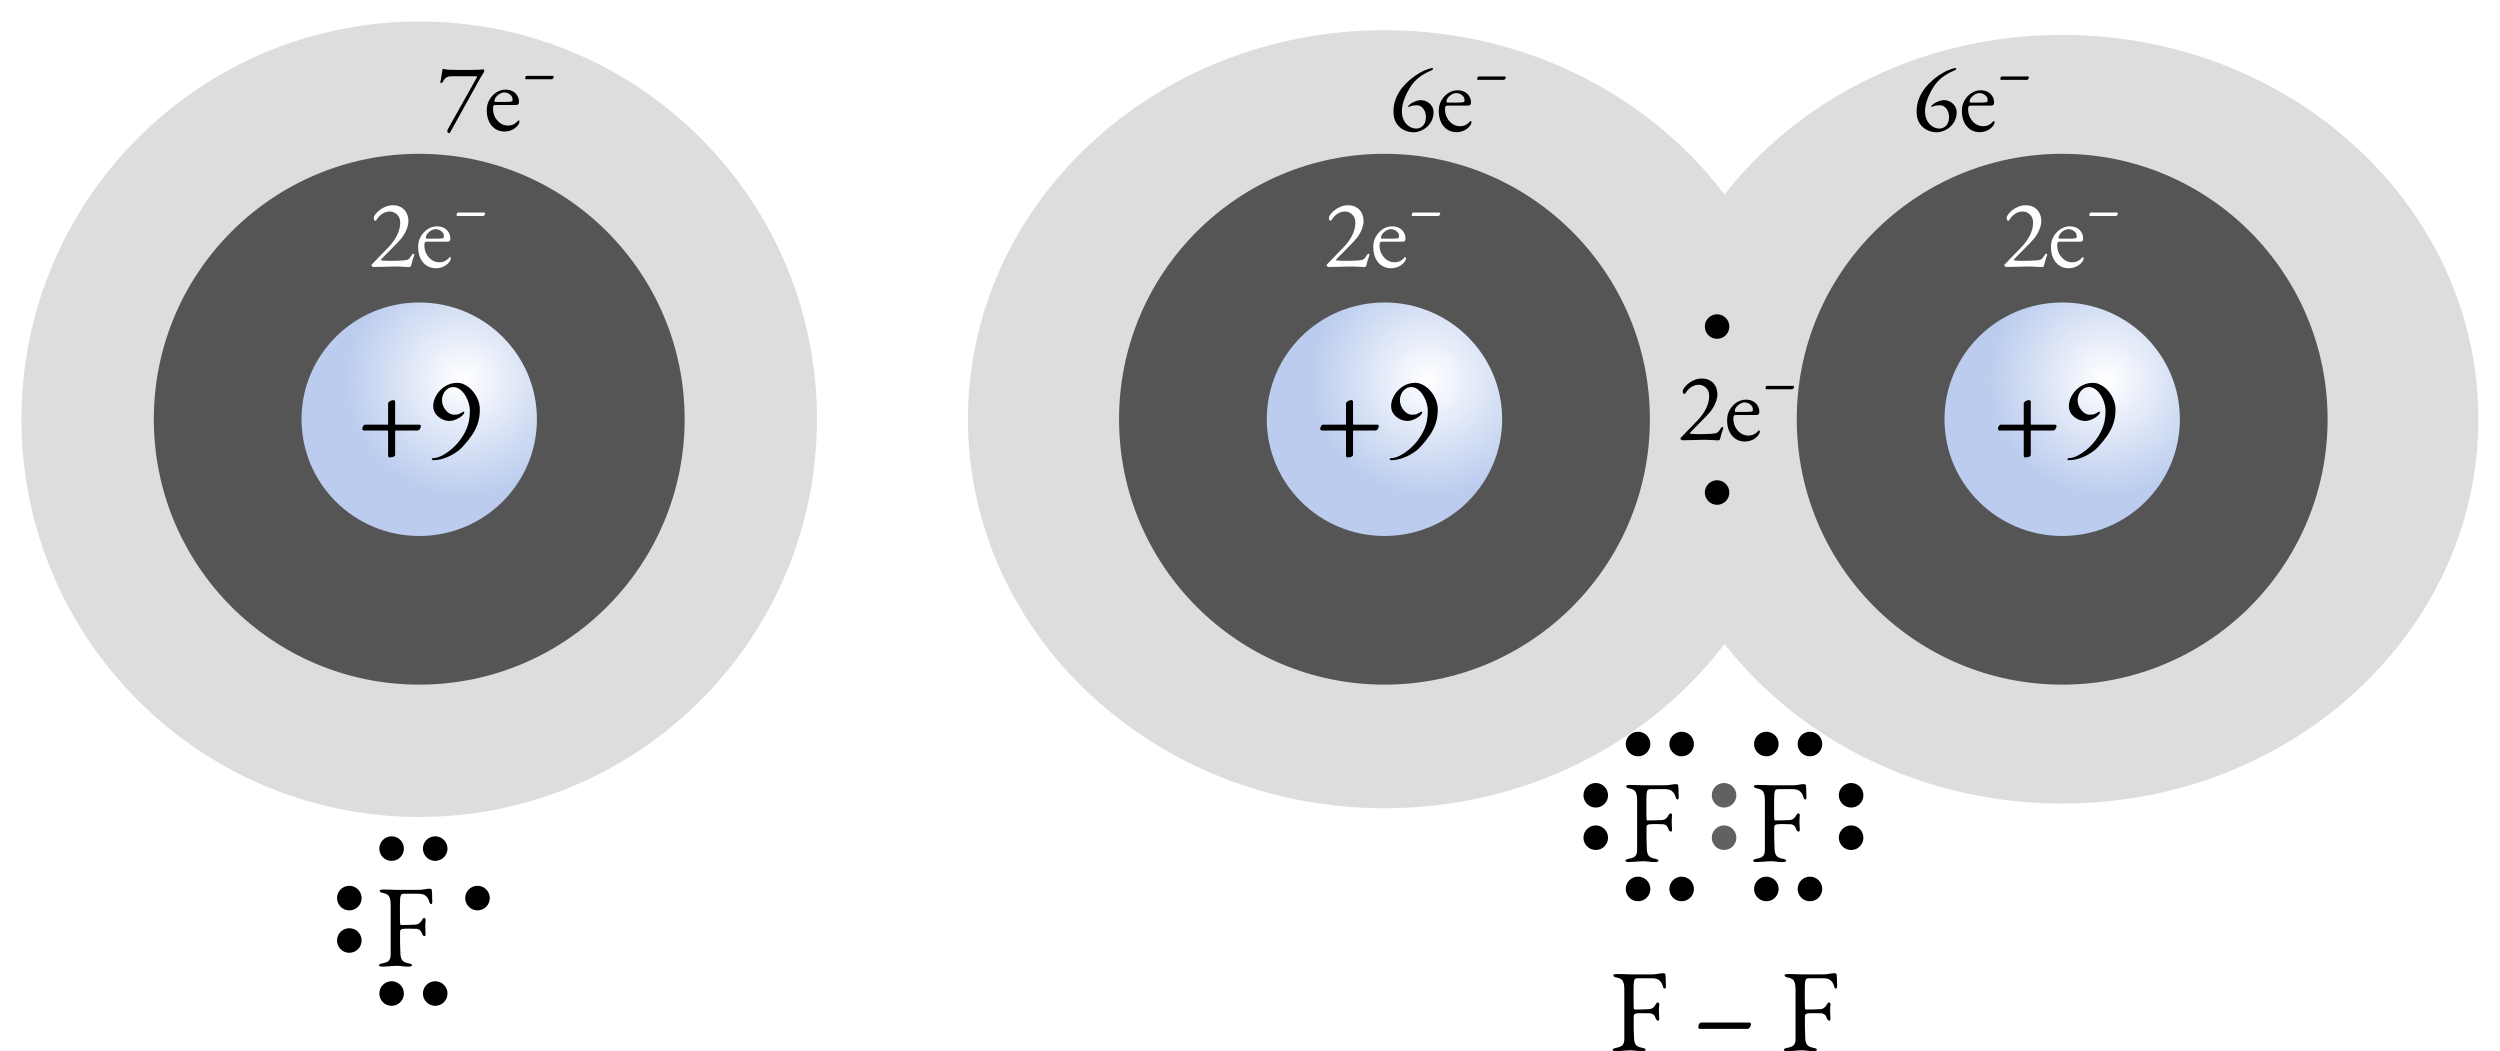 <?xml version="1.0" encoding="UTF-8" standalone="no"?>
<svg
   inkscape:version="1.2.1 (9c6d41e4, 2022-07-14)"
   sodipodi:docname="enlace-covalente.svg"
   id="svg2444"
   height="286.998"
   width="682.581"
   version="1.0"
   xmlns:inkscape="http://www.inkscape.org/namespaces/inkscape"
   xmlns:sodipodi="http://sodipodi.sourceforge.net/DTD/sodipodi-0.dtd"
   xmlns:xlink="http://www.w3.org/1999/xlink"
   xmlns="http://www.w3.org/2000/svg"
   xmlns:svg="http://www.w3.org/2000/svg"
   xmlns:rdf="http://www.w3.org/1999/02/22-rdf-syntax-ns#"
   xmlns:cc="http://creativecommons.org/ns#"
   xmlns:dc="http://purl.org/dc/elements/1.1/">
  <sodipodi:namedview
     fit-margin-bottom="0"
     fit-margin-right="0"
     fit-margin-left="0"
     fit-margin-top="0"
     inkscape:current-layer="layer1"
     inkscape:window-maximized="0"
     inkscape:window-y="0"
     inkscape:window-x="0"
     inkscape:cy="197.21575"
     inkscape:cx="353.15379"
     inkscape:zoom="1.0901766"
     showgrid="false"
     id="namedview121"
     inkscape:window-height="800"
     inkscape:window-width="1280"
     inkscape:pageshadow="2"
     inkscape:pageopacity="0"
     guidetolerance="10"
     gridtolerance="10"
     objecttolerance="10"
     borderopacity="1"
     bordercolor="#666666"
     pagecolor="#ffffff"
     inkscape:document-rotation="0"
     inkscape:showpageshadow="2"
     inkscape:pagecheckerboard="0"
     inkscape:deskcolor="#d1d1d1" />
  <defs
     id="defs2447">
    <linearGradient
       id="linearGradient984">
      <stop
         id="stop980"
         style="stop-color:#ffffff;stop-opacity:1"
         offset="0" />
      <stop
         id="stop982"
         style="stop-color:#bbccee;stop-opacity:1"
         offset="1" />
    </linearGradient>
    <linearGradient
       id="linearGradient978">
      <stop
         id="stop974"
         style="stop-color:#ffffff;stop-opacity:1"
         offset="0" />
      <stop
         id="stop976"
         style="stop-color:#bbccee;stop-opacity:1"
         offset="1" />
    </linearGradient>
    <linearGradient
       id="linearGradient1460">
      <stop
         offset="0"
         style="stop-color:#ffffff;stop-opacity:1"
         id="stop1456" />
      <stop
         offset="1"
         style="stop-color:#bbccee;stop-opacity:1"
         id="stop1458" />
    </linearGradient>
    <linearGradient
       id="linearGradient1036">
      <stop
         id="stop1032"
         style="stop-color:#ffffff;stop-opacity:1"
         offset="0" />
      <stop
         id="stop1034"
         style="stop-color:#bbccee;stop-opacity:1"
         offset="1" />
    </linearGradient>
    <linearGradient
       id="linearGradient2971">
      <stop
         offset="0"
         style="stop-color:#000000;stop-opacity:0.4"
         id="stop2973" />
      <stop
         offset="1"
         style="stop-color:#000000;stop-opacity:0"
         id="stop2975" />
    </linearGradient>
    <linearGradient
       id="linearGradient2965">
      <stop
         offset="0"
         style="stop-color:#000000;stop-opacity:0.4"
         id="stop2967" />
      <stop
         offset="1"
         style="stop-color:#000000;stop-opacity:0"
         id="stop2969" />
    </linearGradient>
    <linearGradient
       id="linearGradient2933">
      <stop
         offset="0"
         style="stop-color:#000000;stop-opacity:0.4"
         id="stop2935" />
      <stop
         offset="1"
         style="stop-color:#000000;stop-opacity:0"
         id="stop2937" />
    </linearGradient>
    <linearGradient
       id="linearGradient3123">
      <stop
         offset="0"
         style="stop-color:#ffffff;stop-opacity:1"
         id="stop3125" />
      <stop
         offset="1"
         style="stop-color:#6600ff;stop-opacity:1"
         id="stop3127" />
    </linearGradient>
    <linearGradient
       id="linearGradient3056">
      <stop
         offset="0"
         style="stop-color:#000000;stop-opacity:1"
         id="stop3058" />
      <stop
         offset="1"
         style="stop-color:#000000;stop-opacity:0"
         id="stop3060" />
    </linearGradient>
    <radialGradient
       gradientTransform="matrix(1,0,0,0.913,0,13.557)"
       gradientUnits="userSpaceOnUse"
       xlink:href="#linearGradient3056"
       id="radialGradient3062"
       fy="155.901"
       fx="146.967"
       r="115.423"
       cy="155.901"
       cx="146.967" />
    <radialGradient
       gradientTransform="matrix(1,0,0,0.913,0,13.557)"
       gradientUnits="userSpaceOnUse"
       xlink:href="#linearGradient3056"
       id="radialGradient3070"
       fy="155.901"
       fx="146.967"
       r="115.423"
       cy="155.901"
       cx="146.967" />
    <radialGradient
       gradientTransform="matrix(1,0,0,0.913,0,13.557)"
       gradientUnits="userSpaceOnUse"
       xlink:href="#linearGradient3056"
       id="radialGradient3078"
       fy="155.901"
       fx="146.967"
       r="115.423"
       cy="155.901"
       cx="146.967" />
    <radialGradient
       gradientTransform="matrix(1,0,0,0.992,0,1.241)"
       gradientUnits="userSpaceOnUse"
       xlink:href="#linearGradient3123"
       id="radialGradient3082"
       fy="124.831"
       fx="168.474"
       r="89.614"
       cy="124.831"
       cx="168.474" />
    <radialGradient
       gradientTransform="matrix(1,0,0,0.992,0,1.241)"
       gradientUnits="userSpaceOnUse"
       xlink:href="#linearGradient3123"
       id="radialGradient3129"
       fy="124.831"
       fx="168.474"
       r="89.614"
       cy="124.831"
       cx="168.474" />
    <radialGradient
       gradientTransform="matrix(1,0,0,0.992,0,1.241)"
       gradientUnits="userSpaceOnUse"
       xlink:href="#linearGradient3123"
       id="radialGradient3131"
       fy="124.831"
       fx="168.474"
       r="89.614"
       cy="124.831"
       cx="168.474" />
    <radialGradient
       gradientTransform="matrix(1,0,0,0.992,0,1.241)"
       gradientUnits="userSpaceOnUse"
       xlink:href="#linearGradient3123"
       id="radialGradient3222"
       fy="124.831"
       fx="168.474"
       r="89.614"
       cy="124.831"
       cx="168.474" />
    <radialGradient
       gradientTransform="matrix(1,0,0,0.913,0,13.557)"
       gradientUnits="userSpaceOnUse"
       xlink:href="#linearGradient3056"
       id="radialGradient3233"
       fy="155.901"
       fx="146.967"
       r="115.423"
       cy="155.901"
       cx="146.967" />
    <radialGradient
       gradientTransform="matrix(1,0,0,0.992,0,1.241)"
       gradientUnits="userSpaceOnUse"
       xlink:href="#linearGradient3123"
       id="radialGradient3235"
       fy="124.831"
       fx="168.474"
       r="89.614"
       cy="124.831"
       cx="168.474" />
    <radialGradient
       gradientTransform="matrix(0.359,0,0,0.356,65.878,59.264)"
       gradientUnits="userSpaceOnUse"
       xlink:href="#linearGradient978"
       id="radialGradient2924"
       fy="124.831"
       fx="168.474"
       r="89.614"
       cy="124.831"
       cx="168.474" />
    <radialGradient
       gradientTransform="matrix(0.941,0,0,0.941,-13.758,-30.462)"
       gradientUnits="userSpaceOnUse"
       xlink:href="#linearGradient3056"
       id="radialGradient2927"
       fy="155.901"
       fx="146.967"
       r="115.423"
       cy="155.901"
       cx="146.967" />
    <radialGradient
       gradientTransform="matrix(0.745,0,0,0.745,14.982,0.025)"
       gradientUnits="userSpaceOnUse"
       xlink:href="#linearGradient2965"
       id="radialGradient2931"
       fy="155.901"
       fx="146.967"
       r="115.423"
       cy="155.901"
       cx="146.967" />
    <radialGradient
       gradientTransform="matrix(0.985,0,0,0.92,292.494,30.293)"
       gradientUnits="userSpaceOnUse"
       xlink:href="#linearGradient3056"
       id="radialGradient2944"
       fy="155.901"
       fx="146.967"
       r="115.423"
       cy="155.901"
       cx="146.967" />
    <radialGradient
       gradientTransform="matrix(0.985,0,0,0.909,477.643,32.02)"
       gradientUnits="userSpaceOnUse"
       xlink:href="#linearGradient3056"
       id="radialGradient2951"
       fy="155.901"
       fx="146.967"
       r="115.423"
       cy="155.901"
       cx="146.967" />
    <radialGradient
       gradientTransform="matrix(0.745,0,0,0.745,327.762,57.561)"
       gradientUnits="userSpaceOnUse"
       xlink:href="#linearGradient2971"
       id="radialGradient2955"
       fy="155.901"
       fx="146.967"
       r="115.423"
       cy="155.901"
       cx="146.967" />
    <radialGradient
       gradientTransform="matrix(0.745,0,0,0.745,512.801,57.561)"
       gradientUnits="userSpaceOnUse"
       xlink:href="#linearGradient2933"
       id="radialGradient2959"
       fy="155.901"
       fx="146.967"
       r="115.423"
       cy="155.901"
       cx="146.967" />
    <radialGradient
       gradientTransform="matrix(0.359,0,0,0.356,329.421,59.264)"
       gradientUnits="userSpaceOnUse"
       xlink:href="#linearGradient984"
       id="radialGradient2984"
       fy="124.831"
       fx="168.474"
       r="89.614"
       cy="124.831"
       cx="168.474" />
    <radialGradient
       gradientTransform="matrix(0.359,0,0,0.356,573.753,118.559)"
       gradientUnits="userSpaceOnUse"
       xlink:href="#linearGradient3123"
       id="radialGradient2989"
       fy="124.831"
       fx="168.474"
       r="89.614"
       cy="124.831"
       cx="168.474" />
    <radialGradient
       r="89.614"
       fy="124.831"
       fx="168.474"
       cy="124.831"
       cx="168.474"
       gradientTransform="matrix(0.359,0,0,0.356,514.459,59.264)"
       gradientUnits="userSpaceOnUse"
       id="radialGradient1054"
       xlink:href="#linearGradient1460"
       inkscape:collect="always" />
    <filter
       height="1.216"
       y="-0.108"
       width="1.216"
       x="-0.108"
       id="filter1086"
       style="color-interpolation-filters:sRGB"
       inkscape:collect="always">
      <feGaussianBlur
         id="feGaussianBlur1088"
         stdDeviation="6.522"
         inkscape:collect="always" />
    </filter>
    <filter
       height="1.216"
       y="-0.108"
       width="1.216"
       x="-0.108"
       id="filter1090"
       style="color-interpolation-filters:sRGB"
       inkscape:collect="always">
      <feGaussianBlur
         id="feGaussianBlur1092"
         stdDeviation="6.522"
         inkscape:collect="always" />
    </filter>
    <filter
       height="1.216"
       y="-0.108"
       width="1.216"
       x="-0.108"
       id="filter1094"
       style="color-interpolation-filters:sRGB"
       inkscape:collect="always">
      <feGaussianBlur
         id="feGaussianBlur1096"
         stdDeviation="6.522"
         inkscape:collect="always" />
    </filter>
    <filter
       height="1.054"
       y="-0.027"
       width="1.054"
       x="-0.027"
       id="filter1516"
       style="color-interpolation-filters:sRGB"
       inkscape:collect="always">
      <feGaussianBlur
         id="feGaussianBlur1518"
         stdDeviation="2.443"
         inkscape:collect="always" />
    </filter>
    <filter
       height="1.056"
       y="-0.028"
       width="1.052"
       x="-0.026"
       id="filter1520"
       style="color-interpolation-filters:sRGB"
       inkscape:collect="always">
      <feGaussianBlur
         id="feGaussianBlur1522"
         stdDeviation="2.474"
         inkscape:collect="always" />
    </filter>
    <filter
       height="1.056"
       y="-0.028"
       width="1.052"
       x="-0.026"
       id="filter1524"
       style="color-interpolation-filters:sRGB"
       inkscape:collect="always">
      <feGaussianBlur
         id="feGaussianBlur1526"
         stdDeviation="2.459"
         inkscape:collect="always" />
    </filter>
  </defs>
  <path
     style="color:#000000;display:inline;overflow:visible;visibility:visible;fill:#dddddd;fill-opacity:1;fill-rule:evenodd;stroke:none;stroke-width:3.931;stroke-linecap:butt;stroke-linejoin:miter;stroke-miterlimit:4;stroke-dasharray:none;stroke-dashoffset:0;stroke-opacity:1;marker:none;marker-start:none;marker-mid:none;marker-end:none;filter:url(#filter1524);enable-background:accumulate"
     id="path3074"
     d="m 676.679,114.462 c 0,57.954 -50.877,104.935 -113.637,104.935 -62.76,0 -113.637,-46.981 -113.637,-104.935 0,-57.954 50.877,-104.935 113.637,-104.935 62.76,0 113.637,46.981 113.637,104.935 z" />
  <path
     style="color:#000000;display:inline;overflow:visible;visibility:visible;fill:#dddddd;fill-opacity:1;fill-rule:evenodd;stroke:none;stroke-width:3.931;stroke-linecap:butt;stroke-linejoin:miter;stroke-miterlimit:4;stroke-dasharray:none;stroke-dashoffset:0;stroke-opacity:1;marker:none;marker-start:none;marker-mid:none;marker-end:none;filter:url(#filter1516);enable-background:accumulate"
     id="path2929"
     d="m 223.059,114.462 c 0,59.977 -48.621,108.597 -108.597,108.597 -59.977,0 -108.598,-48.621 -108.598,-108.597 0,-59.977 48.621,-108.597 108.598,-108.597 59.977,0 108.597,48.621 108.597,108.597 z" />
  <path
     style="color:#000000;display:inline;overflow:visible;visibility:visible;fill:#555555;fill-opacity:1;fill-rule:evenodd;stroke:none;stroke-width:3.931;stroke-linecap:butt;stroke-linejoin:miter;stroke-miterlimit:4;stroke-dasharray:none;stroke-dashoffset:0;stroke-opacity:1;marker:none;marker-start:none;marker-mid:none;marker-end:none;filter:url(#filter1086);enable-background:accumulate"
     id="path3048"
     d="m 186.929,114.462 c 0,40.022 -32.445,72.467 -72.467,72.467 -40.023,0 -72.467,-32.445 -72.467,-72.467 0,-40.023 32.445,-72.467 72.467,-72.467 40.022,0 72.467,32.445 72.467,72.467 z" />
  <path
     style="color:#000000;display:inline;overflow:visible;visibility:visible;fill:#dddddd;fill-opacity:1;fill-rule:evenodd;stroke:none;stroke-width:3.931;stroke-linecap:butt;stroke-linejoin:miter;stroke-miterlimit:4;stroke-dasharray:none;stroke-dashoffset:0;stroke-opacity:1;marker:none;marker-start:none;marker-mid:none;marker-end:none;filter:url(#filter1520);enable-background:accumulate"
     id="path3066"
     d="m 491.729,114.462 c 0,58.66 -50.916,106.214 -113.725,106.214 -62.808,0 -113.725,-47.554 -113.725,-106.214 0,-58.66 50.916,-106.214 113.725,-106.214 62.808,0 113.725,47.554 113.725,106.214 z" />
  <path
     style="color:#000000;display:inline;overflow:visible;visibility:visible;fill:#555555;fill-opacity:1;fill-rule:evenodd;stroke:none;stroke-width:3.931;stroke-linecap:butt;stroke-linejoin:miter;stroke-miterlimit:4;stroke-dasharray:none;stroke-dashoffset:0;stroke-opacity:1;marker:none;marker-start:none;marker-mid:none;marker-end:none;filter:url(#filter1090);enable-background:accumulate"
     id="path2953"
     d="m 450.471,114.462 c 0,40.022 -32.445,72.467 -72.467,72.467 -40.022,0 -72.467,-32.445 -72.467,-72.467 0,-40.023 32.445,-72.467 72.467,-72.467 40.022,0 72.467,32.445 72.467,72.467 z" />
  <path
     style="color:#000000;display:inline;overflow:visible;visibility:visible;fill:url(#radialGradient2984);fill-opacity:1;fill-rule:evenodd;stroke:none;stroke-width:3.931;stroke-linecap:butt;stroke-linejoin:miter;stroke-miterlimit:4;stroke-dasharray:none;stroke-dashoffset:0;stroke-opacity:1;marker:none;marker-start:none;marker-mid:none;marker-end:none;enable-background:accumulate"
     id="path3068"
     d="m 410.136,114.462 c 0.002,17.605 -14.385,31.878 -32.132,31.878 -17.747,0 -32.134,-14.273 -32.132,-31.878 -0.002,-17.605 14.385,-31.878 32.132,-31.878 17.747,0 32.134,14.273 32.132,31.878 z" />
  <g
     aria-label="+9"
     id="text3137"
     style="color:#000000;font-style:normal;font-variant:normal;font-weight:normal;font-stretch:normal;font-size:32px;line-height:125%;font-family:'DejaVu Sans';text-indent:0;text-align:start;text-decoration:none;text-decoration-line:none;letter-spacing:normal;word-spacing:normal;text-transform:none;writing-mode:lr-tb;direction:ltr;text-anchor:start;display:inline;overflow:visible;visibility:visible;fill:#000000;fill-opacity:1;fill-rule:nonzero;stroke:none;stroke-width:1.068px;stroke-linecap:butt;stroke-linejoin:miter;stroke-miterlimit:4;stroke-dasharray:none;stroke-dashoffset:0;stroke-opacity:1;marker:none;marker-start:none;marker-mid:none;marker-end:none;enable-background:accumulate">
    <path
       d="m 367.891,124.91 q -0.128,0 -0.256,-0.16 -0.128,-0.128 -0.128,-0.288 v -6.752 q 0,-0.16 -0.128,-0.16 h -6.464 q -0.16,0 -0.32,-0.128 -0.128,-0.128 -0.128,-0.256 0,-0.16 0.064,-0.448 0.096,-0.288 0.256,-0.512 0.16,-0.256 0.448,-0.256 h 6.048 q 0.16,0 0.192,-0.064 0.032,-0.064 0.032,-0.192 v -5.472 q 0,-0.352 0.32,-0.576 0.32,-0.224 0.672,-0.32 0.384,-0.096 0.48,-0.096 0.16,0 0.288,0.128 0.16,0.128 0.16,0.288 v 6.112 q 0,0.192 0.064,0.192 h 6.56 q 0.16,0 0.288,0.096 0.128,0.064 0.128,0.224 0,0.416 -0.288,0.864 -0.256,0.416 -0.704,0.416 h -5.92 q -0.128,0 -0.128,0.128 v 6.464 q 0,0.32 -0.32,0.512 -0.32,0.16 -0.704,0.192 -0.352,0.064 -0.512,0.064 z"
       style="color:#000000;font-style:normal;font-variant:normal;font-weight:normal;font-stretch:normal;font-size:32px;line-height:125%;font-family:'EB Garamond';-inkscape-font-specification:'EB Garamond';text-indent:0;text-align:start;text-decoration-line:none;letter-spacing:normal;word-spacing:normal;text-transform:none;writing-mode:lr-tb;direction:ltr;text-anchor:start;display:inline;overflow:visible;visibility:visible;fill:#000000;fill-opacity:1;fill-rule:nonzero;stroke:none;stroke-width:1.068px;stroke-linecap:butt;stroke-linejoin:miter;stroke-miterlimit:4;stroke-dasharray:none;stroke-dashoffset:0;stroke-opacity:1;marker:none;marker-start:none;marker-mid:none;marker-end:none;enable-background:accumulate"
       id="path220" />
    <path
       d="m 379.886,125.646 q -0.256,0 -0.352,-0.096 -0.096,-0.064 -0.096,-0.16 0,-0.16 0.128,-0.256 0.16,-0.064 0.32,-0.064 0.96,0 2.208,-0.608 1.28,-0.64 2.56,-1.696 1.312,-1.088 2.336,-2.4 1.024,-1.344 1.632,-2.624 0.64,-1.28 0.928,-2.624 0.288,-1.376 0.288,-2.912 0,-1.152 -0.384,-2.304 -0.352,-1.152 -0.992,-2.112 -0.608,-0.96 -1.44,-1.536 -0.8,-0.576 -1.664,-0.576 -1.024,0 -1.728,0.576 -0.704,0.544 -1.056,1.376 -0.352,0.8 -0.352,1.6 0,0.96 0.448,1.888 0.48,0.928 1.248,1.536 0.768,0.576 1.6,0.576 0.992,0 1.472,-0.256 0.48,-0.288 1.088,-0.576 0.128,-0.064 0.192,0.096 0.096,0.16 0.032,0.256 -0.16,0.32 -0.48,0.64 -0.32,0.288 -0.576,0.48 -0.224,0.16 -0.704,0.416 -0.48,0.256 -1.056,0.448 -0.576,0.192 -1.184,0.192 -1.088,0 -2.144,-0.512 -1.024,-0.544 -1.696,-1.44 -0.64,-0.928 -0.64,-2.08 0,-1.088 0.48,-2.208 0.48,-1.12 1.344,-2.048 0.896,-0.96 2.112,-1.536 1.216,-0.576 2.656,-0.576 1.152,0 2.24,0.64 1.12,0.608 1.984,1.664 0.896,1.024 1.408,2.336 0.512,1.312 0.512,2.688 0,1.984 -0.544,3.68 -0.544,1.664 -1.568,3.2 -1.024,1.536 -2.496,3.136 -0.864,0.96 -1.92,1.664 -1.056,0.704 -2.144,1.184 -1.088,0.48 -2.144,0.704 -1.024,0.224 -1.856,0.224 z"
       style="color:#000000;font-style:normal;font-variant:normal;font-weight:normal;font-stretch:normal;font-size:32px;line-height:125%;font-family:'EB Garamond';-inkscape-font-specification:'EB Garamond';text-indent:0;text-align:start;text-decoration-line:none;letter-spacing:normal;word-spacing:normal;text-transform:none;writing-mode:lr-tb;direction:ltr;text-anchor:start;display:inline;overflow:visible;visibility:visible;fill:#000000;fill-opacity:1;fill-rule:nonzero;stroke:none;stroke-width:1.068px;stroke-linecap:butt;stroke-linejoin:miter;stroke-miterlimit:4;stroke-dasharray:none;stroke-dashoffset:0;stroke-opacity:1;marker:none;marker-start:none;marker-mid:none;marker-end:none;enable-background:accumulate"
       id="path222" />
  </g>
  <path
     style="color:#000000;display:inline;overflow:visible;visibility:visible;fill:url(#radialGradient2924);fill-opacity:1;fill-rule:evenodd;stroke:none;stroke-width:3.931;stroke-linecap:butt;stroke-linejoin:miter;stroke-miterlimit:4;stroke-dasharray:none;stroke-dashoffset:0;stroke-opacity:1;marker:none;marker-start:none;marker-mid:none;marker-end:none;enable-background:accumulate"
     id="path2453"
     d="m 146.594,114.462 c 0.002,17.605 -14.385,31.878 -32.132,31.878 -17.747,0 -32.134,-14.273 -32.132,-31.878 -0.002,-17.605 14.385,-31.878 32.132,-31.878 17.747,0 32.134,14.273 32.132,31.878 z" />
  <g
     aria-label="+9"
     id="text3133"
     style="font-style:normal;font-variant:normal;font-weight:normal;font-stretch:normal;font-size:32px;line-height:125%;font-family:'DejaVu Sans';text-align:start;writing-mode:lr-tb;text-anchor:start;fill:#000000;fill-opacity:1;stroke:none;stroke-width:1px;stroke-linecap:butt;stroke-linejoin:miter;stroke-opacity:1">
    <path
       d="m 106.349,124.91 q -0.128,0 -0.256,-0.16 -0.128,-0.128 -0.128,-0.288 v -6.752 q 0,-0.16 -0.128,-0.16 h -6.464 q -0.16,0 -0.32,-0.128 -0.128,-0.128 -0.128,-0.256 0,-0.16 0.064,-0.448 0.096,-0.288 0.256,-0.512 0.16,-0.256 0.448,-0.256 h 6.048 q 0.16,0 0.192,-0.064 0.032,-0.064 0.032,-0.192 v -5.472 q 0,-0.352 0.32,-0.576 0.32,-0.224 0.672,-0.32 0.384,-0.096 0.48,-0.096 0.16,0 0.288,0.128 0.16,0.128 0.16,0.288 v 6.112 q 0,0.192 0.064,0.192 h 6.56 q 0.16,0 0.288,0.096 0.128,0.064 0.128,0.224 0,0.416 -0.288,0.864 -0.256,0.416 -0.704,0.416 h -5.92 q -0.128,0 -0.128,0.128 v 6.464 q 0,0.32 -0.32,0.512 -0.32,0.16 -0.704,0.192 -0.352,0.064 -0.512,0.064 z"
       style="font-style:normal;font-variant:normal;font-weight:normal;font-stretch:normal;font-size:32px;font-family:'EB Garamond';-inkscape-font-specification:'EB Garamond';fill:#000000;fill-opacity:1"
       id="path215" />
    <path
       d="m 118.344,125.646 q -0.256,0 -0.352,-0.096 -0.096,-0.064 -0.096,-0.16 0,-0.16 0.128,-0.256 0.16,-0.064 0.32,-0.064 0.96,0 2.208,-0.608 1.28,-0.64 2.56,-1.696 1.312,-1.088 2.336,-2.4 1.024,-1.344 1.632,-2.624 0.64,-1.28 0.928,-2.624 0.288,-1.376 0.288,-2.912 0,-1.152 -0.384,-2.304 -0.352,-1.152 -0.992,-2.112 -0.608,-0.96 -1.44,-1.536 -0.8,-0.576 -1.664,-0.576 -1.024,0 -1.728,0.576 -0.704,0.544 -1.056,1.376 -0.352,0.8 -0.352,1.6 0,0.96 0.448,1.888 0.48,0.928 1.248,1.536 0.768,0.576 1.6,0.576 0.992,0 1.472,-0.256 0.48,-0.288 1.088,-0.576 0.128,-0.064 0.192,0.096 0.096,0.16 0.032,0.256 -0.16,0.32 -0.48,0.64 -0.32,0.288 -0.576,0.48 -0.224,0.16 -0.704,0.416 -0.48,0.256 -1.056,0.448 -0.576,0.192 -1.184,0.192 -1.088,0 -2.144,-0.512 -1.024,-0.544 -1.696,-1.44 -0.64,-0.928 -0.64,-2.08 0,-1.088 0.48,-2.208 0.48,-1.12 1.344,-2.048 0.896,-0.96 2.112,-1.536 1.216,-0.576 2.656,-0.576 1.152,0 2.24,0.64 1.12,0.608 1.984,1.664 0.896,1.024 1.408,2.336 0.512,1.312 0.512,2.688 0,1.984 -0.544,3.68 -0.544,1.664 -1.568,3.2 -1.024,1.536 -2.496,3.136 -0.864,0.96 -1.92,1.664 -1.056,0.704 -2.144,1.184 -1.088,0.48 -2.144,0.704 -1.024,0.224 -1.856,0.224 z"
       style="font-style:normal;font-variant:normal;font-weight:normal;font-stretch:normal;font-size:32px;font-family:'EB Garamond';-inkscape-font-specification:'EB Garamond';fill:#000000;fill-opacity:1"
       id="path217" />
  </g>
  <g
     aria-label="7e–"
     id="text3164"
     style="font-style:normal;font-variant:normal;font-weight:normal;font-stretch:normal;font-size:26.667px;line-height:125%;font-family:'DejaVu Sans';text-align:start;writing-mode:lr-tb;text-anchor:start;fill:#000000;fill-opacity:1;stroke:none;stroke-width:1px;stroke-linecap:butt;stroke-linejoin:miter;stroke-opacity:1">
    <path
       d="m 122.675,36.369 q -0.293,0 -0.427,-0.213 -0.133,-0.187 -0.133,-0.48 0,-0.08 0.187,-0.427 0.187,-0.347 0.373,-0.667 l 7.547,-13.493 q 0.053,-0.08 0.027,-0.16 0,-0.08 -0.293,-0.107 h -6.827 q -0.64,0 -1.12,0.24 -0.48,0.24 -0.933,0.987 -0.053,0.08 -0.16,0.24 -0.08,0.16 -0.213,0.293 -0.133,0.133 -0.267,0.133 -0.107,0 -0.16,-0.133 -0.027,-0.133 -0.027,-0.24 0,-0.133 0.027,-0.293 0.053,-0.187 0.08,-0.293 0.133,-0.587 0.24,-1.36 0.133,-0.773 0.187,-1.28 0.027,-0.187 0.107,-0.24 0.107,-0.053 0.16,-0.053 0.053,0 0.72,0.133 0.693,0.107 1.52,0.107 0.4,0 0.747,0 0.373,0 0.827,0.027 0.453,0 1.067,0 1.307,0 2.613,0 1.333,-0.027 2.293,-0.053 0.987,-0.053 1.227,-0.08 0.053,0 0.107,0.133 0.053,0.107 0.053,0.213 0,0.213 -0.213,0.587 -0.187,0.347 -0.427,0.693 -0.24,0.347 -0.373,0.587 l -8.027,14.48 q -0.107,0.213 -0.267,0.453 -0.16,0.267 -0.24,0.267 z"
       style="font-style:normal;font-variant:normal;font-weight:normal;font-stretch:normal;font-size:26.667px;font-family:'EB Garamond';-inkscape-font-specification:'EB Garamond'"
       id="path208" />
    <path
       d="m 137.781,35.916 q -1.467,0 -2.56,-0.72 -1.093,-0.72 -1.707,-2.027 -0.613,-1.333 -0.613,-3.067 0,-1.547 0.693,-2.8 0.72,-1.28 1.893,-2.053 1.173,-0.773 2.56,-0.773 1.067,0 1.893,0.427 0.827,0.427 1.28,1.2 0.48,0.747 0.48,1.733 0,0.827 -0.8,0.827 h -5.627 q -0.373,0 -0.533,0.213 -0.133,0.187 -0.133,0.773 0,1.28 0.56,2.347 0.56,1.04 1.493,1.68 0.933,0.613 2.053,0.613 0.8,0 1.44,-0.293 0.667,-0.32 1.173,-0.907 0.107,-0.133 0.16,-0.16 0.053,-0.053 0.133,-0.053 0.213,0 0.213,0.267 0,0.507 -0.48,1.12 -0.4,0.507 -0.96,0.88 -0.56,0.373 -1.227,0.56 -0.667,0.213 -1.387,0.213 z m -2.453,-8.08 h 2.427 q 0.64,0 1.093,-0.027 0.453,-0.027 0.88,-0.107 0.133,-0.027 0.16,-0.16 0.053,-0.16 0.053,-0.427 0,-0.773 -0.693,-1.307 -0.667,-0.56 -1.6,-0.56 -0.613,0 -1.227,0.373 -0.613,0.347 -1.013,0.88 -0.4,0.533 -0.4,1.067 0,0.267 0.32,0.267 z"
       style="font-style:normal;font-variant:normal;font-weight:normal;font-stretch:normal;font-size:26.667px;font-family:'EB Garamond';-inkscape-font-specification:'EB Garamond'"
       id="path210" />
    <path
       d="m 143.627,21.643 q -0.087,0 -0.173,-0.069 -0.069,-0.069 -0.069,-0.139 0,-0.087 0.035,-0.26 0.035,-0.173 0.121,-0.312 0.104,-0.156 0.26,-0.156 h 7.159 q 0.087,0 0.156,0.069 0.069,0.052 0.069,0.139 0,0.26 -0.173,0.503 -0.156,0.225 -0.364,0.225 z"
       style="font-size:65%;baseline-shift:super"
       id="path212" />
  </g>
  <g
     id="text3168"
     style="font-style:normal;font-variant:normal;font-weight:normal;font-stretch:normal;font-size:18.719px;line-height:125%;font-family:'DejaVu Sans';text-align:start;writing-mode:lr-tb;text-anchor:start;fill:#000000;fill-opacity:1;stroke:none;stroke-width:1px;stroke-linecap:butt;stroke-linejoin:miter;stroke-opacity:1" />
  <g
     id="g3253"
     transform="matrix(0.936,0,0,0.936,13.995,1.057)">
    <path
       style="color:#000000;display:inline;overflow:visible;visibility:visible;fill:#000000;fill-opacity:1;fill-rule:evenodd;stroke:none;stroke-width:1.003;stroke-linecap:butt;stroke-linejoin:miter;stroke-miterlimit:4;stroke-dasharray:none;stroke-dashoffset:0;stroke-opacity:1;marker:none;marker-start:none;marker-mid:none;marker-end:none;enable-background:accumulate"
       id="path3178"
       transform="matrix(0.166,0,0,0.181,410.063,53.27)"
       d="m 478.545,225.734 c 0.004,10.921 -9.643,19.776 -21.545,19.776 -11.901,0 -21.548,-8.855 -21.545,-19.776 -0.004,-10.921 9.643,-19.776 21.545,-19.776 11.901,0 21.548,8.855 21.545,19.776 z" />
    <path
       style="color:#000000;display:inline;overflow:visible;visibility:visible;fill:#000000;fill-opacity:1;fill-rule:evenodd;stroke:none;stroke-width:1.003;stroke-linecap:butt;stroke-linejoin:miter;stroke-miterlimit:4;stroke-dasharray:none;stroke-dashoffset:0;stroke-opacity:1;marker:none;marker-start:none;marker-mid:none;marker-end:none;enable-background:accumulate"
       id="path3180"
       transform="matrix(0.166,0,0,0.181,410.063,101.682)"
       d="m 478.545,225.734 c 0.004,10.921 -9.643,19.776 -21.545,19.776 -11.901,0 -21.548,-8.855 -21.545,-19.776 -0.004,-10.921 9.643,-19.776 21.545,-19.776 11.901,0 21.548,8.855 21.545,19.776 z" />
    <g
       aria-label=" 2e–"
       id="text3172"
       style="font-style:normal;font-variant:normal;font-weight:normal;font-stretch:normal;font-size:28.492px;line-height:125%;font-family:'DejaVu Sans';text-align:start;writing-mode:lr-tb;text-anchor:start;fill:#000000;fill-opacity:1;stroke:none;stroke-width:1px;stroke-linecap:butt;stroke-linejoin:miter;stroke-opacity:1">
      <path
         d="m 486.241,127.328 q -0.199,0 -0.627,-0.029 -0.427,-0.029 -0.969,-0.057 -0.541,-0.029 -1.14,-0.057 -0.57,-0.029 -1.111,-0.029 -0.541,0 -1.539,0.029 -0.997,0.029 -2.108,0.057 -1.083,0 -1.909,0.029 -0.826,0.029 -1.054,0.029 -0.114,0 -0.342,-0.171 -0.228,-0.199 -0.228,-0.313 0,-0.142 0.057,-0.199 0.057,-0.057 0.171,-0.171 l 4.872,-5.043 q 1.425,-1.482 2.365,-3.305 0.94,-1.852 0.94,-3.732 0,-1.51 -0.912,-2.365 -0.912,-0.883 -2.137,-0.883 -1.168,0 -2.165,0.655 -0.997,0.627 -1.596,1.653 -0.086,0.171 -0.228,0.285 -0.114,0.114 -0.256,0.114 -0.114,0 -0.285,-0.228 -0.142,-0.256 -0.142,-0.627 0,-0.342 0.399,-0.94 0.427,-0.598 1.168,-1.225 0.741,-0.627 1.766,-1.054 1.026,-0.456 2.222,-0.456 1.425,0 2.45,0.598 1.026,0.598 1.567,1.653 0.541,1.054 0.541,2.45 0,0.769 -0.285,1.653 -0.256,0.883 -0.741,1.738 -0.456,0.855 -1.054,1.596 -0.37,0.456 -1.111,1.225 -0.712,0.741 -1.567,1.596 -0.826,0.855 -1.596,1.624 -0.741,0.741 -1.225,1.254 -0.484,0.484 -0.484,0.541 0,0.142 0.399,0.199 0.484,0.029 1.083,0.057 0.627,0.029 1.425,0.029 0.826,0 1.653,-0.029 0.826,-0.029 1.596,-0.057 0.826,-0.057 1.282,-0.142 0.456,-0.086 0.769,-0.342 0.313,-0.285 0.655,-0.855 0.114,-0.171 0.285,-0.399 0.199,-0.256 0.427,-0.256 0.142,0 0.171,0.114 0.029,0.114 0.029,0.228 0,0.142 -0.171,0.57 -0.142,0.399 -0.342,0.997 -0.199,0.598 -0.342,1.311 -0.086,0.456 -0.285,0.57 -0.199,0.114 -0.342,0.114 z"
         style="font-style:normal;font-variant:normal;font-weight:normal;font-stretch:normal;font-size:28.492px;font-family:'EB Garamond';-inkscape-font-specification:'EB Garamond'"
         id="path200" />
      <path
         d="m 494.061,127.67 q -1.567,0 -2.735,-0.769 -1.168,-0.769 -1.823,-2.165 -0.655,-1.425 -0.655,-3.277 0,-1.653 0.741,-2.992 0.769,-1.368 2.023,-2.194 1.254,-0.826 2.735,-0.826 1.14,0 2.023,0.456 0.883,0.456 1.368,1.282 0.513,0.798 0.513,1.852 0,0.883 -0.855,0.883 h -6.012 q -0.399,0 -0.57,0.228 -0.142,0.199 -0.142,0.826 0,1.368 0.598,2.507 0.598,1.111 1.596,1.795 0.997,0.655 2.194,0.655 0.855,0 1.539,-0.313 0.712,-0.342 1.254,-0.969 0.114,-0.142 0.171,-0.171 0.057,-0.057 0.142,-0.057 0.228,0 0.228,0.285 0,0.541 -0.513,1.197 -0.427,0.541 -1.026,0.94 -0.598,0.399 -1.311,0.598 -0.712,0.228 -1.482,0.228 z m -2.621,-8.633 h 2.593 q 0.684,0 1.168,-0.029 0.484,-0.029 0.94,-0.114 0.142,-0.029 0.171,-0.171 0.057,-0.171 0.057,-0.456 0,-0.826 -0.741,-1.396 -0.712,-0.598 -1.709,-0.598 -0.655,0 -1.311,0.399 -0.655,0.37 -1.083,0.94 -0.427,0.57 -0.427,1.14 0,0.285 0.342,0.285 z"
         style="font-style:normal;font-variant:normal;font-weight:normal;font-stretch:normal;font-size:28.492px;font-family:'EB Garamond';-inkscape-font-specification:'EB Garamond'"
         id="path202" />
      <path
         d="m 500.307,112.42 q -0.093,0 -0.185,-0.074 -0.074,-0.074 -0.074,-0.148 0,-0.093 0.037,-0.278 0.037,-0.185 0.13,-0.333 0.111,-0.167 0.278,-0.167 h 7.649 q 0.093,0 0.167,0.074 0.074,0.056 0.074,0.148 0,0.278 -0.185,0.537 -0.167,0.241 -0.389,0.241 z"
         style="font-size:65%;baseline-shift:super"
         id="path204" />
    </g>
  </g>
  <g
     aria-label="2e–"
     id="text2977"
     style="font-style:normal;font-variant:normal;font-weight:normal;font-stretch:normal;font-size:26.667px;line-height:125%;font-family:'DejaVu Sans';text-align:start;writing-mode:lr-tb;text-anchor:start;fill:#ffffff;fill-opacity:1;stroke:none;stroke-width:1px;stroke-linecap:butt;stroke-linejoin:miter;stroke-opacity:1">
    <path
       d="m 111.724,72.924 q -0.187,0 -0.587,-0.027 -0.4,-0.027 -0.907,-0.053 -0.507,-0.027 -1.067,-0.053 -0.533,-0.027 -1.04,-0.027 -0.507,0 -1.44,0.027 -0.933,0.027 -1.973,0.053 -1.013,0 -1.787,0.027 -0.773,0.027 -0.987,0.027 -0.107,0 -0.32,-0.16 -0.213,-0.187 -0.213,-0.293 0,-0.133 0.053,-0.187 0.053,-0.053 0.16,-0.16 l 4.56,-4.72 q 1.333,-1.387 2.213,-3.093 0.88,-1.733 0.88,-3.493 0,-1.413 -0.853,-2.213 -0.853,-0.827 -2,-0.827 -1.093,0 -2.027,0.613 -0.933,0.587 -1.493,1.547 -0.08,0.16 -0.213,0.267 -0.107,0.107 -0.24,0.107 -0.107,0 -0.267,-0.213 -0.133,-0.24 -0.133,-0.587 0,-0.32 0.373,-0.88 0.4,-0.56 1.093,-1.147 0.693,-0.587 1.653,-0.987 0.96,-0.427 2.08,-0.427 1.333,0 2.293,0.56 0.96,0.56 1.467,1.547 0.507,0.987 0.507,2.293 0,0.72 -0.267,1.547 -0.24,0.827 -0.693,1.627 -0.427,0.8 -0.987,1.493 -0.347,0.427 -1.04,1.147 -0.667,0.693 -1.467,1.493 -0.773,0.8 -1.493,1.52 -0.693,0.693 -1.147,1.173 -0.453,0.453 -0.453,0.507 0,0.133 0.373,0.187 0.453,0.027 1.013,0.053 0.587,0.027 1.333,0.027 0.773,0 1.547,-0.027 0.773,-0.027 1.493,-0.053 0.773,-0.053 1.2,-0.133 0.427,-0.08 0.72,-0.32 0.293,-0.267 0.613,-0.8 0.107,-0.16 0.267,-0.373 0.187,-0.24 0.4,-0.24 0.133,0 0.16,0.107 0.027,0.107 0.027,0.213 0,0.133 -0.16,0.533 -0.133,0.373 -0.32,0.933 -0.187,0.56 -0.32,1.227 -0.08,0.427 -0.267,0.533 -0.187,0.107 -0.32,0.107 z"
       style="font-style:normal;font-variant:normal;font-weight:normal;font-stretch:normal;font-size:26.667px;font-family:'EB Garamond';-inkscape-font-specification:'EB Garamond';fill:#ffffff;fill-opacity:1"
       id="path193" />
    <path
       d="m 119.044,73.244 q -1.467,0 -2.56,-0.72 -1.093,-0.72 -1.707,-2.027 -0.613,-1.333 -0.613,-3.067 0,-1.547 0.693,-2.8 0.72,-1.28 1.893,-2.053 1.173,-0.773 2.56,-0.773 1.067,0 1.893,0.427 0.827,0.427 1.28,1.2 0.48,0.747 0.48,1.733 0,0.827 -0.8,0.827 h -5.627 q -0.373,0 -0.533,0.213 -0.133,0.187 -0.133,0.773 0,1.28 0.56,2.347 0.56,1.04 1.493,1.68 0.933,0.613 2.053,0.613 0.8,0 1.44,-0.293 0.667,-0.32 1.173,-0.907 0.107,-0.133 0.16,-0.16 0.053,-0.053 0.133,-0.053 0.213,0 0.213,0.267 0,0.507 -0.48,1.12 -0.4,0.507 -0.96,0.88 -0.56,0.373 -1.227,0.56 -0.667,0.213 -1.387,0.213 z m -2.453,-8.08 h 2.427 q 0.64,0 1.093,-0.027 0.453,-0.027 0.88,-0.107 0.133,-0.027 0.16,-0.16 0.053,-0.16 0.053,-0.427 0,-0.773 -0.693,-1.307 -0.667,-0.56 -1.6,-0.56 -0.613,0 -1.227,0.373 -0.613,0.347 -1.013,0.88 -0.4,0.533 -0.4,1.067 0,0.267 0.32,0.267 z"
       style="font-style:normal;font-variant:normal;font-weight:normal;font-stretch:normal;font-size:26.667px;font-family:'EB Garamond';-inkscape-font-specification:'EB Garamond';fill:#ffffff;fill-opacity:1"
       id="path195" />
    <path
       d="m 124.89,58.971 q -0.087,0 -0.173,-0.069 -0.069,-0.069 -0.069,-0.139 0,-0.087 0.035,-0.26 0.035,-0.173 0.121,-0.312 0.104,-0.156 0.26,-0.156 h 7.159 q 0.087,0 0.156,0.069 0.069,0.052 0.069,0.139 0,0.26 -0.173,0.503 -0.156,0.225 -0.364,0.225 z"
       style="font-size:65%;baseline-shift:super"
       id="path197" />
  </g>
  <g
     aria-label="2e–"
     id="text2995"
     style="font-style:normal;font-variant:normal;font-weight:normal;font-stretch:normal;font-size:26.667px;line-height:125%;font-family:'DejaVu Sans';text-align:start;writing-mode:lr-tb;text-anchor:start;fill:#ffffff;fill-opacity:1;stroke:none;stroke-width:1px;stroke-linecap:butt;stroke-linejoin:miter;stroke-opacity:1">
    <path
       d="m 372.511,72.924 q -0.187,0 -0.587,-0.027 -0.4,-0.027 -0.907,-0.053 -0.507,-0.027 -1.067,-0.053 -0.533,-0.027 -1.04,-0.027 -0.507,0 -1.44,0.027 -0.933,0.027 -1.973,0.053 -1.013,0 -1.787,0.027 -0.773,0.027 -0.987,0.027 -0.107,0 -0.32,-0.16 -0.213,-0.187 -0.213,-0.293 0,-0.133 0.053,-0.187 0.053,-0.053 0.16,-0.16 l 4.56,-4.72 q 1.333,-1.387 2.213,-3.093 0.88,-1.733 0.88,-3.493 0,-1.413 -0.853,-2.213 -0.853,-0.827 -2,-0.827 -1.093,0 -2.027,0.613 -0.933,0.587 -1.493,1.547 -0.08,0.16 -0.213,0.267 -0.107,0.107 -0.24,0.107 -0.107,0 -0.267,-0.213 -0.133,-0.24 -0.133,-0.587 0,-0.32 0.373,-0.88 0.4,-0.56 1.093,-1.147 0.693,-0.587 1.653,-0.987 0.96,-0.427 2.08,-0.427 1.333,0 2.293,0.56 0.96,0.56 1.467,1.547 0.507,0.987 0.507,2.293 0,0.72 -0.267,1.547 -0.24,0.827 -0.693,1.627 -0.427,0.8 -0.987,1.493 -0.347,0.427 -1.04,1.147 -0.667,0.693 -1.467,1.493 -0.773,0.8 -1.493,1.52 -0.693,0.693 -1.147,1.173 -0.453,0.453 -0.453,0.507 0,0.133 0.373,0.187 0.453,0.027 1.013,0.053 0.587,0.027 1.333,0.027 0.773,0 1.547,-0.027 0.773,-0.027 1.493,-0.053 0.773,-0.053 1.2,-0.133 0.427,-0.08 0.72,-0.32 0.293,-0.267 0.613,-0.8 0.107,-0.16 0.267,-0.373 0.187,-0.24 0.4,-0.24 0.133,0 0.16,0.107 0.027,0.107 0.027,0.213 0,0.133 -0.16,0.533 -0.133,0.373 -0.32,0.933 -0.187,0.56 -0.32,1.227 -0.08,0.427 -0.267,0.533 -0.187,0.107 -0.32,0.107 z"
       style="font-style:normal;font-variant:normal;font-weight:normal;font-stretch:normal;font-size:26.667px;font-family:'EB Garamond';-inkscape-font-specification:'EB Garamond';fill:#ffffff;fill-opacity:1"
       id="path186" />
    <path
       d="m 379.83,73.244 q -1.467,0 -2.56,-0.72 -1.093,-0.72 -1.707,-2.027 -0.613,-1.333 -0.613,-3.067 0,-1.547 0.693,-2.8 0.72,-1.28 1.893,-2.053 1.173,-0.773 2.56,-0.773 1.067,0 1.893,0.427 0.827,0.427 1.28,1.2 0.48,0.747 0.48,1.733 0,0.827 -0.8,0.827 h -5.627 q -0.373,0 -0.533,0.213 -0.133,0.187 -0.133,0.773 0,1.28 0.56,2.347 0.56,1.04 1.493,1.68 0.933,0.613 2.053,0.613 0.8,0 1.44,-0.293 0.667,-0.32 1.173,-0.907 0.107,-0.133 0.16,-0.16 0.053,-0.053 0.133,-0.053 0.213,0 0.213,0.267 0,0.507 -0.48,1.12 -0.4,0.507 -0.96,0.88 -0.56,0.373 -1.227,0.56 -0.667,0.213 -1.387,0.213 z m -2.453,-8.08 h 2.427 q 0.64,0 1.093,-0.027 0.453,-0.027 0.88,-0.107 0.133,-0.027 0.16,-0.16 0.053,-0.16 0.053,-0.427 0,-0.773 -0.693,-1.307 -0.667,-0.56 -1.6,-0.56 -0.613,0 -1.227,0.373 -0.613,0.347 -1.013,0.88 -0.4,0.533 -0.4,1.067 0,0.267 0.32,0.267 z"
       style="font-style:normal;font-variant:normal;font-weight:normal;font-stretch:normal;font-size:26.667px;font-family:'EB Garamond';-inkscape-font-specification:'EB Garamond';fill:#ffffff;fill-opacity:1"
       id="path188" />
    <path
       d="m 385.676,58.971 q -0.087,0 -0.173,-0.069 -0.069,-0.069 -0.069,-0.139 0,-0.087 0.035,-0.26 0.035,-0.173 0.121,-0.312 0.104,-0.156 0.26,-0.156 h 7.159 q 0.087,0 0.156,0.069 0.069,0.052 0.069,0.139 0,0.26 -0.173,0.503 -0.156,0.225 -0.364,0.225 z"
       style="font-size:65%;baseline-shift:super"
       id="path190" />
  </g>
  <g
     aria-label="6e–"
     id="text2999"
     style="font-style:normal;font-variant:normal;font-weight:normal;font-stretch:normal;font-size:26.667px;line-height:125%;font-family:'DejaVu Sans';text-align:start;writing-mode:lr-tb;text-anchor:start;fill:#000000;fill-opacity:1;stroke:none;stroke-width:1px;stroke-linecap:butt;stroke-linejoin:miter;stroke-opacity:1">
    <path
       d="m 385.935,36.115 q -1.36,0 -2.613,-0.613 -1.253,-0.613 -2.053,-1.84 -0.8,-1.253 -0.8,-3.12 0,-1.493 0.347,-2.72 0.347,-1.227 0.88,-2.16 0.533,-0.96 1.067,-1.627 0.56,-0.693 0.933,-1.067 0.667,-0.693 1.707,-1.547 1.04,-0.853 2.4,-1.627 1.387,-0.773 3.013,-1.2 0.24,-0.053 0.373,0.027 0.16,0.08 0.107,0.16 -0.107,0.24 -0.347,0.373 -0.213,0.107 -0.347,0.16 -1.787,0.773 -3.093,1.76 -1.28,0.987 -2.293,2.453 -0.427,0.64 -1.013,1.76 -0.587,1.093 -1.013,2.453 -0.427,1.36 -0.427,2.747 0.027,1.467 0.613,2.507 0.587,1.013 1.44,1.547 0.88,0.533 1.76,0.56 1.093,0.027 1.92,-0.747 0.827,-0.8 0.827,-2.453 0,-0.827 -0.32,-1.52 -0.293,-0.72 -0.853,-1.173 -0.533,-0.453 -1.253,-0.453 -0.693,0 -1.2,0.08 -0.48,0.08 -0.933,0.32 -0.24,0.107 -0.293,0 -0.027,-0.133 0.107,-0.293 0.213,-0.213 0.347,-0.347 0.16,-0.133 0.373,-0.293 0.293,-0.213 1.067,-0.533 0.8,-0.347 1.547,-0.347 0.933,0 1.707,0.427 0.8,0.427 1.28,1.173 0.507,0.72 0.507,1.68 0,1.253 -0.48,2.267 -0.48,1.013 -1.28,1.733 -0.8,0.72 -1.787,1.093 -0.96,0.4 -1.92,0.4 z"
       style="font-style:normal;font-variant:normal;font-weight:normal;font-stretch:normal;font-size:26.667px;font-family:'EB Garamond';-inkscape-font-specification:'EB Garamond'"
       id="path179" />
    <path
       d="m 397.707,36.089 q -1.467,0 -2.56,-0.72 -1.093,-0.72 -1.707,-2.027 -0.613,-1.333 -0.613,-3.067 0,-1.547 0.693,-2.8 0.72,-1.28 1.893,-2.053 1.173,-0.773 2.56,-0.773 1.067,0 1.893,0.427 0.827,0.427 1.28,1.2 0.48,0.747 0.48,1.733 0,0.827 -0.8,0.827 h -5.627 q -0.373,0 -0.533,0.213 -0.133,0.187 -0.133,0.773 0,1.28 0.56,2.347 0.56,1.04 1.493,1.68 0.933,0.613 2.053,0.613 0.8,0 1.44,-0.293 0.667,-0.32 1.173,-0.907 0.107,-0.133 0.16,-0.16 0.053,-0.053 0.133,-0.053 0.213,0 0.213,0.267 0,0.507 -0.48,1.12 -0.4,0.507 -0.96,0.88 -0.56,0.373 -1.227,0.56 -0.667,0.213 -1.387,0.213 z m -2.453,-8.08 h 2.427 q 0.64,0 1.093,-0.027 0.453,-0.027 0.88,-0.107 0.133,-0.027 0.16,-0.16 0.053,-0.16 0.053,-0.427 0,-0.773 -0.693,-1.307 -0.667,-0.56 -1.6,-0.56 -0.613,0 -1.227,0.373 -0.613,0.347 -1.013,0.88 -0.4,0.533 -0.4,1.067 0,0.267 0.32,0.267 z"
       style="font-style:normal;font-variant:normal;font-weight:normal;font-stretch:normal;font-size:26.667px;font-family:'EB Garamond';-inkscape-font-specification:'EB Garamond'"
       id="path181" />
    <path
       d="m 403.553,21.815 q -0.087,0 -0.173,-0.069 -0.069,-0.069 -0.069,-0.139 0,-0.087 0.035,-0.26 0.035,-0.173 0.121,-0.312 0.104,-0.156 0.26,-0.156 h 7.159 q 0.087,0 0.156,0.069 0.069,0.052 0.069,0.139 0,0.26 -0.173,0.503 -0.156,0.225 -0.364,0.225 z"
       style="font-size:65%;baseline-shift:super"
       id="path183" />
  </g>
  <g
     aria-label="6e–"
     id="text3003"
     style="font-style:normal;font-variant:normal;font-weight:normal;font-stretch:normal;font-size:26.667px;line-height:125%;font-family:'DejaVu Sans';text-align:start;writing-mode:lr-tb;text-anchor:start;fill:#000000;fill-opacity:1;stroke:none;stroke-width:1px;stroke-linecap:butt;stroke-linejoin:miter;stroke-opacity:1">
    <path
       d="m 528.766,36.115 q -1.36,0 -2.613,-0.613 -1.253,-0.613 -2.053,-1.84 -0.8,-1.253 -0.8,-3.12 0,-1.493 0.347,-2.72 0.347,-1.227 0.88,-2.16 0.533,-0.96 1.067,-1.627 0.56,-0.693 0.933,-1.067 0.667,-0.693 1.707,-1.547 1.04,-0.853 2.4,-1.627 1.387,-0.773 3.013,-1.2 0.24,-0.053 0.373,0.027 0.16,0.08 0.107,0.16 -0.107,0.24 -0.347,0.373 -0.213,0.107 -0.347,0.16 -1.787,0.773 -3.093,1.76 -1.28,0.987 -2.293,2.453 -0.427,0.64 -1.013,1.76 -0.587,1.093 -1.013,2.453 -0.427,1.36 -0.427,2.747 0.027,1.467 0.613,2.507 0.587,1.013 1.44,1.547 0.88,0.533 1.76,0.56 1.093,0.027 1.92,-0.747 0.827,-0.8 0.827,-2.453 0,-0.827 -0.32,-1.52 -0.293,-0.72 -0.853,-1.173 -0.533,-0.453 -1.253,-0.453 -0.693,0 -1.2,0.08 -0.48,0.08 -0.933,0.32 -0.24,0.107 -0.293,0 -0.027,-0.133 0.107,-0.293 0.213,-0.213 0.347,-0.347 0.16,-0.133 0.373,-0.293 0.293,-0.213 1.067,-0.533 0.8,-0.347 1.547,-0.347 0.933,0 1.707,0.427 0.8,0.427 1.28,1.173 0.507,0.72 0.507,1.68 0,1.253 -0.48,2.267 -0.48,1.013 -1.28,1.733 -0.8,0.72 -1.787,1.093 -0.96,0.4 -1.92,0.4 z"
       style="font-style:normal;font-variant:normal;font-weight:normal;font-stretch:normal;font-size:26.667px;font-family:'EB Garamond';-inkscape-font-specification:'EB Garamond'"
       id="path172" />
    <path
       d="m 540.538,36.089 q -1.467,0 -2.56,-0.72 -1.093,-0.72 -1.707,-2.027 -0.613,-1.333 -0.613,-3.067 0,-1.547 0.693,-2.8 0.72,-1.28 1.893,-2.053 1.173,-0.773 2.56,-0.773 1.067,0 1.893,0.427 0.827,0.427 1.28,1.2 0.48,0.747 0.48,1.733 0,0.827 -0.8,0.827 h -5.627 q -0.373,0 -0.533,0.213 -0.133,0.187 -0.133,0.773 0,1.28 0.56,2.347 0.56,1.04 1.493,1.68 0.933,0.613 2.053,0.613 0.8,0 1.44,-0.293 0.667,-0.32 1.173,-0.907 0.107,-0.133 0.16,-0.16 0.053,-0.053 0.133,-0.053 0.213,0 0.213,0.267 0,0.507 -0.48,1.12 -0.4,0.507 -0.96,0.88 -0.56,0.373 -1.227,0.56 -0.667,0.213 -1.387,0.213 z m -2.453,-8.08 h 2.427 q 0.64,0 1.093,-0.027 0.453,-0.027 0.88,-0.107 0.133,-0.027 0.16,-0.16 0.053,-0.16 0.053,-0.427 0,-0.773 -0.693,-1.307 -0.667,-0.56 -1.6,-0.56 -0.613,0 -1.227,0.373 -0.613,0.347 -1.013,0.88 -0.4,0.533 -0.4,1.067 0,0.267 0.32,0.267 z"
       style="font-style:normal;font-variant:normal;font-weight:normal;font-stretch:normal;font-size:26.667px;font-family:'EB Garamond';-inkscape-font-specification:'EB Garamond'"
       id="path174" />
    <path
       d="m 546.384,21.815 q -0.087,0 -0.173,-0.069 -0.069,-0.069 -0.069,-0.139 0,-0.087 0.035,-0.26 0.035,-0.173 0.121,-0.312 0.104,-0.156 0.26,-0.156 h 7.159 q 0.087,0 0.156,0.069 0.069,0.052 0.069,0.139 0,0.26 -0.173,0.503 -0.156,0.225 -0.364,0.225 z"
       style="font-size:65%;baseline-shift:super"
       id="path176" />
  </g>
  <g
     transform="translate(-40.6,4.954)"
     id="g3046">
    <g
       aria-label="F"
       id="text3084"
       style="font-style:normal;font-variant:normal;font-weight:normal;font-stretch:normal;font-size:32px;line-height:125%;font-family:'DejaVu Sans';text-align:start;writing-mode:lr-tb;text-anchor:start;fill:#000000;fill-opacity:1;stroke:none;stroke-width:1px;stroke-linecap:butt;stroke-linejoin:miter;stroke-opacity:1">
      <path
         d="m 144.999,258.968 q -0.416,0 -0.672,-0.096 -0.256,-0.064 -0.256,-0.256 0,-0.384 1.056,-0.576 1.216,-0.224 1.664,-0.736 0.48,-0.512 0.48,-1.696 v -13.504 q 0,-1.44 -0.384,-2.208 -0.352,-0.768 -1.568,-0.992 -0.544,-0.096 -0.8,-0.256 -0.256,-0.16 -0.256,-0.384 0,-0.192 0.256,-0.256 0.256,-0.096 0.672,-0.096 1.184,0 1.984,0.032 0.832,0.032 1.632,0.064 0.8,0 1.888,0 0.928,0 1.984,0 1.056,0 2.048,0 1.024,0 1.792,-0.16 0.8,-0.16 1.376,-0.16 0.16,0 0.352,0.064 0.192,0.064 0.224,0.224 0.064,0.352 0.096,1.056 0.032,0.672 0.032,1.312 0.032,0.64 0.032,0.864 0,0.672 -0.288,0.672 -0.16,0 -0.288,-0.096 -0.128,-0.128 -0.192,-0.288 -0.128,-0.544 -0.32,-0.928 -0.192,-0.416 -0.416,-0.64 -0.448,-0.512 -0.992,-0.672 -0.544,-0.192 -1.152,-0.192 h -4.064 q -0.736,0 -0.896,0.48 -0.16,0.48 -0.192,1.12 -0.032,0.608 -0.032,1.504 0,0.864 0,1.696 0,0.8 0,1.632 0,0.832 0.032,1.408 0,0.256 0.032,0.48 0.064,0.224 0.288,0.224 1.024,0 2.08,-0.032 1.056,-0.064 1.632,-0.064 0.704,0 1.216,-0.384 0.512,-0.384 0.736,-0.928 0.064,-0.128 0.256,-0.32 0.192,-0.224 0.32,-0.224 0.128,0 0.288,0.16 0.16,0.128 0.128,0.352 -0.032,0.544 -0.064,0.96 -0.032,0.416 -0.032,0.8 0,0.48 0.032,0.992 0.032,0.48 0.064,1.184 0,0.224 -0.064,0.384 -0.032,0.16 -0.224,0.16 -0.32,0 -0.512,-0.288 -0.16,-0.288 -0.224,-0.448 -0.224,-0.736 -0.672,-0.992 -0.448,-0.288 -0.832,-0.288 -0.416,0 -0.832,0 -0.384,-0.032 -0.768,-0.032 -0.544,0 -1.056,0 -0.512,0 -1.024,0.064 -0.32,0.032 -0.544,0.224 -0.224,0.16 -0.224,0.576 0,1.472 0,3.008 0.032,1.504 0.096,3.104 0.064,1.024 0.48,1.632 0.448,0.608 1.632,0.832 0.544,0.096 0.8,0.224 0.256,0.128 0.256,0.352 0,0.192 -0.256,0.256 -0.256,0.096 -0.672,0.096 -0.864,0 -1.344,-0.064 -0.448,-0.064 -0.832,-0.096 -0.352,-0.064 -0.96,-0.064 -0.768,0 -1.376,0.064 -0.576,0.032 -1.184,0.096 -0.608,0.064 -1.472,0.064 z"
         style="font-style:normal;font-variant:normal;font-weight:normal;font-stretch:normal;font-size:32px;font-family:'EB Garamond';-inkscape-font-specification:'EB Garamond'"
         id="path169" />
    </g>
    <g
       id="g3034">
      <path
         d="m 139.333,240.253 c 5.6e-4,1.853 -1.502,3.356 -3.355,3.356 -1.853,0 -3.355,-1.503 -3.355,-3.356 -5.6e-4,-1.853 1.502,-3.356 3.355,-3.356 1.853,0 3.355,1.503 3.355,3.356 z"
         id="path3198"
         style="color:#000000;display:inline;overflow:visible;visibility:visible;fill:#000000;fill-opacity:1;fill-rule:evenodd;stroke:none;stroke-width:1.003;stroke-linecap:butt;stroke-linejoin:miter;stroke-miterlimit:4;stroke-dasharray:none;stroke-dashoffset:0;stroke-opacity:1;marker:none;marker-start:none;marker-mid:none;marker-end:none;enable-background:accumulate" />
      <path
         d="m 139.333,251.834 c 5.6e-4,1.853 -1.502,3.356 -3.355,3.356 -1.853,0 -3.355,-1.503 -3.355,-3.356 -5.6e-4,-1.853 1.502,-3.356 3.355,-3.356 1.853,0 3.355,1.503 3.355,3.356 z"
         id="path3010"
         style="color:#000000;display:inline;overflow:visible;visibility:visible;fill:#000000;fill-opacity:1;fill-rule:evenodd;stroke:none;stroke-width:1.003;stroke-linecap:butt;stroke-linejoin:miter;stroke-miterlimit:4;stroke-dasharray:none;stroke-dashoffset:0;stroke-opacity:1;marker:none;marker-start:none;marker-mid:none;marker-end:none;enable-background:accumulate" />
    </g>
    <g
       transform="translate(0.608,0.322)"
       id="g3024">
      <path
         d="m 162.173,226.42 c 5.6e-4,1.853 -1.502,3.356 -3.355,3.356 -1.853,0 -3.355,-1.503 -3.355,-3.356 -5.6e-4,-1.853 1.502,-3.356 3.355,-3.356 1.853,0 3.355,1.503 3.355,3.356 z"
         id="path3020"
         style="color:#000000;display:inline;overflow:visible;visibility:visible;fill:#000000;fill-opacity:1;fill-rule:evenodd;stroke:none;stroke-width:1.003;stroke-linecap:butt;stroke-linejoin:miter;stroke-miterlimit:4;stroke-dasharray:none;stroke-dashoffset:0;stroke-opacity:1;marker:none;marker-start:none;marker-mid:none;marker-end:none;enable-background:accumulate" />
      <path
         d="m 150.271,226.42 c 5.6e-4,1.853 -1.502,3.356 -3.355,3.356 -1.853,0 -3.355,-1.503 -3.355,-3.356 -5.6e-4,-1.853 1.502,-3.356 3.355,-3.356 1.853,0 3.355,1.503 3.355,3.356 z"
         id="path3022"
         style="color:#000000;display:inline;overflow:visible;visibility:visible;fill:#000000;fill-opacity:1;fill-rule:evenodd;stroke:none;stroke-width:1.003;stroke-linecap:butt;stroke-linejoin:miter;stroke-miterlimit:4;stroke-dasharray:none;stroke-dashoffset:0;stroke-opacity:1;marker:none;marker-start:none;marker-mid:none;marker-end:none;enable-background:accumulate" />
    </g>
    <g
       transform="translate(0.608,39.89)"
       id="g3028">
      <path
         d="m 162.173,226.42 c 5.6e-4,1.853 -1.502,3.356 -3.355,3.356 -1.853,0 -3.355,-1.503 -3.355,-3.356 -5.6e-4,-1.853 1.502,-3.356 3.355,-3.356 1.853,0 3.355,1.503 3.355,3.356 z"
         id="path3030"
         style="color:#000000;display:inline;overflow:visible;visibility:visible;fill:#000000;fill-opacity:1;fill-rule:evenodd;stroke:none;stroke-width:1.003;stroke-linecap:butt;stroke-linejoin:miter;stroke-miterlimit:4;stroke-dasharray:none;stroke-dashoffset:0;stroke-opacity:1;marker:none;marker-start:none;marker-mid:none;marker-end:none;enable-background:accumulate" />
      <path
         d="m 150.271,226.42 c 5.6e-4,1.853 -1.502,3.356 -3.355,3.356 -1.853,0 -3.355,-1.503 -3.355,-3.356 -5.6e-4,-1.853 1.502,-3.356 3.355,-3.356 1.853,0 3.355,1.503 3.355,3.356 z"
         id="path3032"
         style="color:#000000;display:inline;overflow:visible;visibility:visible;fill:#000000;fill-opacity:1;fill-rule:evenodd;stroke:none;stroke-width:1.003;stroke-linecap:butt;stroke-linejoin:miter;stroke-miterlimit:4;stroke-dasharray:none;stroke-dashoffset:0;stroke-opacity:1;marker:none;marker-start:none;marker-mid:none;marker-end:none;enable-background:accumulate" />
    </g>
    <path
       d="m 174.327,240.253 c 5.6e-4,1.853 -1.502,3.356 -3.355,3.356 -1.853,0 -3.355,-1.503 -3.355,-3.356 -5.6e-4,-1.853 1.502,-3.356 3.355,-3.356 1.853,0 3.355,1.503 3.355,3.356 z"
       id="path3040"
       style="color:#000000;display:inline;overflow:visible;visibility:visible;fill:#000000;fill-opacity:1;fill-rule:evenodd;stroke:none;stroke-width:1.003;stroke-linecap:butt;stroke-linejoin:miter;stroke-miterlimit:4;stroke-dasharray:none;stroke-dashoffset:0;stroke-opacity:1;marker:none;marker-start:none;marker-mid:none;marker-end:none;enable-background:accumulate" />
  </g>
  <g
     aria-label="F – F"
     id="text3092"
     style="font-style:normal;font-variant:normal;font-weight:normal;font-stretch:normal;font-size:32px;line-height:125%;font-family:'DejaVu Sans';text-align:start;writing-mode:lr-tb;text-anchor:start;fill:#000000;fill-opacity:1;stroke:none;stroke-width:1px;stroke-linecap:butt;stroke-linejoin:miter;stroke-opacity:1">
    <path
       d="m 441.221,286.998 q -0.416,0 -0.672,-0.096 -0.256,-0.064 -0.256,-0.256 0,-0.384 1.056,-0.576 1.216,-0.224 1.664,-0.736 0.48,-0.512 0.48,-1.696 v -13.504 q 0,-1.44 -0.384,-2.208 -0.352,-0.768 -1.568,-0.992 -0.544,-0.096 -0.8,-0.256 -0.256,-0.16 -0.256,-0.384 0,-0.192 0.256,-0.256 0.256,-0.096 0.672,-0.096 1.184,0 1.984,0.032 0.832,0.032 1.632,0.064 0.8,0 1.888,0 0.928,0 1.984,0 1.056,0 2.048,0 1.024,0 1.792,-0.16 0.8,-0.16 1.376,-0.16 0.16,0 0.352,0.064 0.192,0.064 0.224,0.224 0.064,0.352 0.096,1.056 0.032,0.672 0.032,1.312 0.032,0.64 0.032,0.864 0,0.672 -0.288,0.672 -0.16,0 -0.288,-0.096 -0.128,-0.128 -0.192,-0.288 -0.128,-0.544 -0.32,-0.928 -0.192,-0.416 -0.416,-0.64 -0.448,-0.512 -0.992,-0.672 -0.544,-0.192 -1.152,-0.192 h -4.064 q -0.736,0 -0.896,0.48 -0.16,0.48 -0.192,1.12 -0.032,0.608 -0.032,1.504 0,0.864 0,1.696 0,0.8 0,1.632 0,0.832 0.032,1.408 0,0.256 0.032,0.48 0.064,0.224 0.288,0.224 1.024,0 2.08,-0.032 1.056,-0.064 1.632,-0.064 0.704,0 1.216,-0.384 0.512,-0.384 0.736,-0.928 0.064,-0.128 0.256,-0.32 0.192,-0.224 0.32,-0.224 0.128,0 0.288,0.16 0.16,0.128 0.128,0.352 -0.032,0.544 -0.064,0.96 -0.032,0.416 -0.032,0.8 0,0.48 0.032,0.992 0.032,0.48 0.064,1.184 0,0.224 -0.064,0.384 -0.032,0.16 -0.224,0.16 -0.32,0 -0.512,-0.288 -0.16,-0.288 -0.224,-0.448 -0.224,-0.736 -0.672,-0.992 -0.448,-0.288 -0.832,-0.288 -0.416,0 -0.832,0 -0.384,-0.032 -0.768,-0.032 -0.544,0 -1.056,0 -0.512,0 -1.024,0.064 -0.32,0.032 -0.544,0.224 -0.224,0.16 -0.224,0.576 0,1.472 0,3.008 0.032,1.504 0.096,3.104 0.064,1.024 0.48,1.632 0.448,0.608 1.632,0.832 0.544,0.096 0.8,0.224 0.256,0.128 0.256,0.352 0,0.192 -0.256,0.256 -0.256,0.096 -0.672,0.096 -0.864,0 -1.344,-0.064 -0.448,-0.064 -0.832,-0.096 -0.352,-0.064 -0.96,-0.064 -0.768,0 -1.376,0.064 -0.576,0.032 -1.184,0.096 -0.608,0.064 -1.472,0.064 z"
       style="font-style:normal;font-variant:normal;font-weight:normal;font-stretch:normal;font-size:32px;font-family:'EB Garamond';-inkscape-font-specification:'EB Garamond'"
       id="path162" />
    <path
       d="m 464.131,280.918 q -0.16,0 -0.32,-0.128 -0.128,-0.128 -0.128,-0.256 0,-0.16 0.064,-0.48 0.064,-0.32 0.224,-0.576 0.192,-0.288 0.48,-0.288 h 13.216 q 0.16,0 0.288,0.128 0.128,0.096 0.128,0.256 0,0.48 -0.32,0.928 -0.288,0.416 -0.672,0.416 z"
       style="font-style:normal;font-variant:normal;font-weight:normal;font-stretch:normal;font-size:32px;font-family:'EB Garamond';-inkscape-font-specification:'EB Garamond'"
       id="path164" />
    <path
       d="m 487.971,286.998 q -0.416,0 -0.672,-0.096 -0.256,-0.064 -0.256,-0.256 0,-0.384 1.056,-0.576 1.216,-0.224 1.664,-0.736 0.48,-0.512 0.48,-1.696 v -13.504 q 0,-1.44 -0.384,-2.208 -0.352,-0.768 -1.568,-0.992 -0.544,-0.096 -0.8,-0.256 -0.256,-0.16 -0.256,-0.384 0,-0.192 0.256,-0.256 0.256,-0.096 0.672,-0.096 1.184,0 1.984,0.032 0.832,0.032 1.632,0.064 0.8,0 1.888,0 0.928,0 1.984,0 1.056,0 2.048,0 1.024,0 1.792,-0.16 0.8,-0.16 1.376,-0.16 0.16,0 0.352,0.064 0.192,0.064 0.224,0.224 0.064,0.352 0.096,1.056 0.032,0.672 0.032,1.312 0.032,0.64 0.032,0.864 0,0.672 -0.288,0.672 -0.16,0 -0.288,-0.096 -0.128,-0.128 -0.192,-0.288 -0.128,-0.544 -0.32,-0.928 -0.192,-0.416 -0.416,-0.64 -0.448,-0.512 -0.992,-0.672 -0.544,-0.192 -1.152,-0.192 h -4.064 q -0.736,0 -0.896,0.48 -0.16,0.48 -0.192,1.12 -0.032,0.608 -0.032,1.504 0,0.864 0,1.696 0,0.8 0,1.632 0,0.832 0.032,1.408 0,0.256 0.032,0.48 0.064,0.224 0.288,0.224 1.024,0 2.08,-0.032 1.056,-0.064 1.632,-0.064 0.704,0 1.216,-0.384 0.512,-0.384 0.736,-0.928 0.064,-0.128 0.256,-0.32 0.192,-0.224 0.32,-0.224 0.128,0 0.288,0.16 0.16,0.128 0.128,0.352 -0.032,0.544 -0.064,0.96 -0.032,0.416 -0.032,0.8 0,0.48 0.032,0.992 0.032,0.48 0.064,1.184 0,0.224 -0.064,0.384 -0.032,0.16 -0.224,0.16 -0.32,0 -0.512,-0.288 -0.16,-0.288 -0.224,-0.448 -0.224,-0.736 -0.672,-0.992 -0.448,-0.288 -0.832,-0.288 -0.416,0 -0.832,0 -0.384,-0.032 -0.768,-0.032 -0.544,0 -1.056,0 -0.512,0 -1.024,0.064 -0.32,0.032 -0.544,0.224 -0.224,0.16 -0.224,0.576 0,1.472 0,3.008 0.032,1.504 0.096,3.104 0.064,1.024 0.48,1.632 0.448,0.608 1.632,0.832 0.544,0.096 0.8,0.224 0.256,0.128 0.256,0.352 0,0.192 -0.256,0.256 -0.256,0.096 -0.672,0.096 -0.864,0 -1.344,-0.064 -0.448,-0.064 -0.832,-0.096 -0.352,-0.064 -0.96,-0.064 -0.768,0 -1.376,0.064 -0.576,0.032 -1.184,0.096 -0.608,0.064 -1.472,0.064 z"
       style="font-style:normal;font-variant:normal;font-weight:normal;font-stretch:normal;font-size:32px;font-family:'EB Garamond';-inkscape-font-specification:'EB Garamond'"
       id="path166" />
  </g>
  <g
     transform="translate(-9.643,-6.766)"
     id="g3149">
    <g
       aria-label="F"
       id="text3062"
       style="font-style:normal;font-variant:normal;font-weight:normal;font-stretch:normal;font-size:32px;line-height:125%;font-family:'DejaVu Sans';text-align:start;writing-mode:lr-tb;text-anchor:start;fill:#000000;fill-opacity:1;stroke:none;stroke-width:1px;stroke-linecap:butt;stroke-linejoin:miter;stroke-opacity:1">
      <path
         d="m 454.358,242.135 q -0.416,0 -0.672,-0.096 -0.256,-0.064 -0.256,-0.256 0,-0.384 1.056,-0.576 1.216,-0.224 1.664,-0.736 0.48,-0.512 0.48,-1.696 v -13.504 q 0,-1.44 -0.384,-2.208 -0.352,-0.768 -1.568,-0.992 -0.544,-0.096 -0.8,-0.256 -0.256,-0.16 -0.256,-0.384 0,-0.192 0.256,-0.256 0.256,-0.096 0.672,-0.096 1.184,0 1.984,0.032 0.832,0.032 1.632,0.064 0.8,0 1.888,0 0.928,0 1.984,0 1.056,0 2.048,0 1.024,0 1.792,-0.16 0.8,-0.16 1.376,-0.16 0.16,0 0.352,0.064 0.192,0.064 0.224,0.224 0.064,0.352 0.096,1.056 0.032,0.672 0.032,1.312 0.032,0.64 0.032,0.864 0,0.672 -0.288,0.672 -0.16,0 -0.288,-0.096 -0.128,-0.128 -0.192,-0.288 -0.128,-0.544 -0.32,-0.928 -0.192,-0.416 -0.416,-0.64 -0.448,-0.512 -0.992,-0.672 -0.544,-0.192 -1.152,-0.192 h -4.064 q -0.736,0 -0.896,0.48 -0.16,0.48 -0.192,1.12 -0.032,0.608 -0.032,1.504 0,0.864 0,1.696 0,0.8 0,1.632 0,0.832 0.032,1.408 0,0.256 0.032,0.48 0.064,0.224 0.288,0.224 1.024,0 2.08,-0.032 1.056,-0.064 1.632,-0.064 0.704,0 1.216,-0.384 0.512,-0.384 0.736,-0.928 0.064,-0.128 0.256,-0.32 0.192,-0.224 0.32,-0.224 0.128,0 0.288,0.16 0.16,0.128 0.128,0.352 -0.032,0.544 -0.064,0.96 -0.032,0.416 -0.032,0.8 0,0.48 0.032,0.992 0.032,0.48 0.064,1.184 0,0.224 -0.064,0.384 -0.032,0.16 -0.224,0.16 -0.32,0 -0.512,-0.288 -0.16,-0.288 -0.224,-0.448 -0.224,-0.736 -0.672,-0.992 -0.448,-0.288 -0.832,-0.288 -0.416,0 -0.832,0 -0.384,-0.032 -0.768,-0.032 -0.544,0 -1.056,0 -0.512,0 -1.024,0.064 -0.32,0.032 -0.544,0.224 -0.224,0.16 -0.224,0.576 0,1.472 0,3.008 0.032,1.504 0.096,3.104 0.064,1.024 0.48,1.632 0.448,0.608 1.632,0.832 0.544,0.096 0.8,0.224 0.256,0.128 0.256,0.352 0,0.192 -0.256,0.256 -0.256,0.096 -0.672,0.096 -0.864,0 -1.344,-0.064 -0.448,-0.064 -0.832,-0.096 -0.352,-0.064 -0.96,-0.064 -0.768,0 -1.376,0.064 -0.576,0.032 -1.184,0.096 -0.608,0.064 -1.472,0.064 z"
         style="font-style:normal;font-variant:normal;font-weight:normal;font-stretch:normal;font-size:32px;font-family:'EB Garamond';-inkscape-font-specification:'EB Garamond'"
         id="path156" />
    </g>
    <g
       transform="translate(309.359,-16.35)"
       id="g3066">
      <path
         d="m 139.333,240.253 c 5.6e-4,1.853 -1.502,3.356 -3.355,3.356 -1.853,0 -3.355,-1.503 -3.355,-3.356 -5.6e-4,-1.853 1.502,-3.356 3.355,-3.356 1.853,0 3.355,1.503 3.355,3.356 z"
         id="path3069"
         style="color:#000000;display:inline;overflow:visible;visibility:visible;fill:#000000;fill-opacity:1;fill-rule:evenodd;stroke:none;stroke-width:1.003;stroke-linecap:butt;stroke-linejoin:miter;stroke-miterlimit:4;stroke-dasharray:none;stroke-dashoffset:0;stroke-opacity:1;marker:none;marker-start:none;marker-mid:none;marker-end:none;enable-background:accumulate" />
      <path
         d="m 139.333,251.834 c 5.6e-4,1.853 -1.502,3.356 -3.355,3.356 -1.853,0 -3.355,-1.503 -3.355,-3.356 -5.6e-4,-1.853 1.502,-3.356 3.355,-3.356 1.853,0 3.355,1.503 3.355,3.356 z"
         id="path3071"
         style="color:#000000;display:inline;overflow:visible;visibility:visible;fill:#000000;fill-opacity:1;fill-rule:evenodd;stroke:none;stroke-width:1.003;stroke-linecap:butt;stroke-linejoin:miter;stroke-miterlimit:4;stroke-dasharray:none;stroke-dashoffset:0;stroke-opacity:1;marker:none;marker-start:none;marker-mid:none;marker-end:none;enable-background:accumulate" />
    </g>
    <g
       transform="translate(309.968,-16.511)"
       id="g3073">
      <path
         d="m 162.173,226.42 c 5.6e-4,1.853 -1.502,3.356 -3.355,3.356 -1.853,0 -3.355,-1.503 -3.355,-3.356 -5.6e-4,-1.853 1.502,-3.356 3.355,-3.356 1.853,0 3.355,1.503 3.355,3.356 z"
         id="path3075"
         style="color:#000000;display:inline;overflow:visible;visibility:visible;fill:#000000;fill-opacity:1;fill-rule:evenodd;stroke:none;stroke-width:1.003;stroke-linecap:butt;stroke-linejoin:miter;stroke-miterlimit:4;stroke-dasharray:none;stroke-dashoffset:0;stroke-opacity:1;marker:none;marker-start:none;marker-mid:none;marker-end:none;enable-background:accumulate" />
      <path
         d="m 150.271,226.42 c 5.6e-4,1.853 -1.502,3.356 -3.355,3.356 -1.853,0 -3.355,-1.503 -3.355,-3.356 -5.6e-4,-1.853 1.502,-3.356 3.355,-3.356 1.853,0 3.355,1.503 3.355,3.356 z"
         id="path3077"
         style="color:#000000;display:inline;overflow:visible;visibility:visible;fill:#000000;fill-opacity:1;fill-rule:evenodd;stroke:none;stroke-width:1.003;stroke-linecap:butt;stroke-linejoin:miter;stroke-miterlimit:4;stroke-dasharray:none;stroke-dashoffset:0;stroke-opacity:1;marker:none;marker-start:none;marker-mid:none;marker-end:none;enable-background:accumulate" />
    </g>
    <g
       transform="translate(309.968,23.057)"
       id="g3079">
      <path
         d="m 162.173,226.42 c 5.6e-4,1.853 -1.502,3.356 -3.355,3.356 -1.853,0 -3.355,-1.503 -3.355,-3.356 -5.6e-4,-1.853 1.502,-3.356 3.355,-3.356 1.853,0 3.355,1.503 3.355,3.356 z"
         id="path3081"
         style="color:#000000;display:inline;overflow:visible;visibility:visible;fill:#000000;fill-opacity:1;fill-rule:evenodd;stroke:none;stroke-width:1.003;stroke-linecap:butt;stroke-linejoin:miter;stroke-miterlimit:4;stroke-dasharray:none;stroke-dashoffset:0;stroke-opacity:1;marker:none;marker-start:none;marker-mid:none;marker-end:none;enable-background:accumulate" />
      <path
         d="m 150.271,226.42 c 5.6e-4,1.853 -1.502,3.356 -3.355,3.356 -1.853,0 -3.355,-1.503 -3.355,-3.356 -5.6e-4,-1.853 1.502,-3.356 3.355,-3.356 1.853,0 3.355,1.503 3.355,3.356 z"
         id="path3083"
         style="color:#000000;display:inline;overflow:visible;visibility:visible;fill:#000000;fill-opacity:1;fill-rule:evenodd;stroke:none;stroke-width:1.003;stroke-linecap:butt;stroke-linejoin:miter;stroke-miterlimit:4;stroke-dasharray:none;stroke-dashoffset:0;stroke-opacity:1;marker:none;marker-start:none;marker-mid:none;marker-end:none;enable-background:accumulate" />
    </g>
    <g
       aria-label="F"
       id="text3089"
       style="font-style:normal;font-variant:normal;font-weight:normal;font-stretch:normal;font-size:32px;line-height:125%;font-family:'DejaVu Sans';text-align:start;writing-mode:lr-tb;text-anchor:start;fill:#000000;fill-opacity:1;stroke:none;stroke-width:1px;stroke-linecap:butt;stroke-linejoin:miter;stroke-opacity:1">
      <path
         d="m 489.236,242.135 q -0.416,0 -0.672,-0.096 -0.256,-0.064 -0.256,-0.256 0,-0.384 1.056,-0.576 1.216,-0.224 1.664,-0.736 0.48,-0.512 0.48,-1.696 v -13.504 q 0,-1.44 -0.384,-2.208 -0.352,-0.768 -1.568,-0.992 -0.544,-0.096 -0.8,-0.256 -0.256,-0.16 -0.256,-0.384 0,-0.192 0.256,-0.256 0.256,-0.096 0.672,-0.096 1.184,0 1.984,0.032 0.832,0.032 1.632,0.064 0.8,0 1.888,0 0.928,0 1.984,0 1.056,0 2.048,0 1.024,0 1.792,-0.16 0.8,-0.16 1.376,-0.16 0.16,0 0.352,0.064 0.192,0.064 0.224,0.224 0.064,0.352 0.096,1.056 0.032,0.672 0.032,1.312 0.032,0.64 0.032,0.864 0,0.672 -0.288,0.672 -0.16,0 -0.288,-0.096 -0.128,-0.128 -0.192,-0.288 -0.128,-0.544 -0.32,-0.928 -0.192,-0.416 -0.416,-0.64 -0.448,-0.512 -0.992,-0.672 -0.544,-0.192 -1.152,-0.192 h -4.064 q -0.736,0 -0.896,0.48 -0.16,0.48 -0.192,1.12 -0.032,0.608 -0.032,1.504 0,0.864 0,1.696 0,0.8 0,1.632 0,0.832 0.032,1.408 0,0.256 0.032,0.48 0.064,0.224 0.288,0.224 1.024,0 2.08,-0.032 1.056,-0.064 1.632,-0.064 0.704,0 1.216,-0.384 0.512,-0.384 0.736,-0.928 0.064,-0.128 0.256,-0.32 0.192,-0.224 0.32,-0.224 0.128,0 0.288,0.16 0.16,0.128 0.128,0.352 -0.032,0.544 -0.064,0.96 -0.032,0.416 -0.032,0.8 0,0.48 0.032,0.992 0.032,0.48 0.064,1.184 0,0.224 -0.064,0.384 -0.032,0.16 -0.224,0.16 -0.32,0 -0.512,-0.288 -0.16,-0.288 -0.224,-0.448 -0.224,-0.736 -0.672,-0.992 -0.448,-0.288 -0.832,-0.288 -0.416,0 -0.832,0 -0.384,-0.032 -0.768,-0.032 -0.544,0 -1.056,0 -0.512,0 -1.024,0.064 -0.32,0.032 -0.544,0.224 -0.224,0.16 -0.224,0.576 0,1.472 0,3.008 0.032,1.504 0.096,3.104 0.064,1.024 0.48,1.632 0.448,0.608 1.632,0.832 0.544,0.096 0.8,0.224 0.256,0.128 0.256,0.352 0,0.192 -0.256,0.256 -0.256,0.096 -0.672,0.096 -0.864,0 -1.344,-0.064 -0.448,-0.064 -0.832,-0.096 -0.352,-0.064 -0.96,-0.064 -0.768,0 -1.376,0.064 -0.576,0.032 -1.184,0.096 -0.608,0.064 -1.472,0.064 z"
         style="font-style:normal;font-variant:normal;font-weight:normal;font-stretch:normal;font-size:32px;font-family:'EB Garamond';-inkscape-font-specification:'EB Garamond'"
         id="path159" />
    </g>
    <g
       id="g3145">
      <path
         d="m 483.723,223.903 c 5.6e-4,1.853 -1.502,3.356 -3.355,3.356 -1.853,0 -3.355,-1.503 -3.355,-3.356 -5.6e-4,-1.853 1.502,-3.356 3.355,-3.356 1.853,0 3.355,1.503 3.355,3.356 z"
         id="path3095"
         style="color:#000000;display:inline;overflow:visible;visibility:visible;fill:#616161;fill-opacity:1;fill-rule:evenodd;stroke:none;stroke-width:1.003;stroke-linecap:butt;stroke-linejoin:miter;stroke-miterlimit:4;stroke-dasharray:none;stroke-dashoffset:0;stroke-opacity:1;marker:none;marker-start:none;marker-mid:none;marker-end:none;enable-background:accumulate" />
      <path
         d="m 483.723,235.484 c 5.6e-4,1.853 -1.502,3.356 -3.355,3.356 -1.853,0 -3.355,-1.503 -3.355,-3.356 -5.6e-4,-1.853 1.502,-3.356 3.355,-3.356 1.853,0 3.355,1.503 3.355,3.356 z"
         id="path3097"
         style="color:#000000;display:inline;overflow:visible;visibility:visible;fill:#616161;fill-opacity:1;fill-rule:evenodd;stroke:none;stroke-width:1.003;stroke-linecap:butt;stroke-linejoin:miter;stroke-miterlimit:4;stroke-dasharray:none;stroke-dashoffset:0;stroke-opacity:1;marker:none;marker-start:none;marker-mid:none;marker-end:none;enable-background:accumulate" />
    </g>
    <g
       transform="translate(344.998,-16.511)"
       id="g3099">
      <path
         d="m 162.173,226.42 c 5.6e-4,1.853 -1.502,3.356 -3.355,3.356 -1.853,0 -3.355,-1.503 -3.355,-3.356 -5.6e-4,-1.853 1.502,-3.356 3.355,-3.356 1.853,0 3.355,1.503 3.355,3.356 z"
         id="path3101"
         style="color:#000000;display:inline;overflow:visible;visibility:visible;fill:#000000;fill-opacity:1;fill-rule:evenodd;stroke:none;stroke-width:1.003;stroke-linecap:butt;stroke-linejoin:miter;stroke-miterlimit:4;stroke-dasharray:none;stroke-dashoffset:0;stroke-opacity:1;marker:none;marker-start:none;marker-mid:none;marker-end:none;enable-background:accumulate" />
      <path
         d="m 150.271,226.42 c 5.6e-4,1.853 -1.502,3.356 -3.355,3.356 -1.853,0 -3.355,-1.503 -3.355,-3.356 -5.6e-4,-1.853 1.502,-3.356 3.355,-3.356 1.853,0 3.355,1.503 3.355,3.356 z"
         id="path3103"
         style="color:#000000;display:inline;overflow:visible;visibility:visible;fill:#000000;fill-opacity:1;fill-rule:evenodd;stroke:none;stroke-width:1.003;stroke-linecap:butt;stroke-linejoin:miter;stroke-miterlimit:4;stroke-dasharray:none;stroke-dashoffset:0;stroke-opacity:1;marker:none;marker-start:none;marker-mid:none;marker-end:none;enable-background:accumulate" />
    </g>
    <g
       transform="translate(344.998,23.057)"
       id="g3105">
      <path
         d="m 162.173,226.42 c 5.6e-4,1.853 -1.502,3.356 -3.355,3.356 -1.853,0 -3.355,-1.503 -3.355,-3.356 -5.6e-4,-1.853 1.502,-3.356 3.355,-3.356 1.853,0 3.355,1.503 3.355,3.356 z"
         id="path3107"
         style="color:#000000;display:inline;overflow:visible;visibility:visible;fill:#000000;fill-opacity:1;fill-rule:evenodd;stroke:none;stroke-width:1.003;stroke-linecap:butt;stroke-linejoin:miter;stroke-miterlimit:4;stroke-dasharray:none;stroke-dashoffset:0;stroke-opacity:1;marker:none;marker-start:none;marker-mid:none;marker-end:none;enable-background:accumulate" />
      <path
         d="m 150.271,226.42 c 5.6e-4,1.853 -1.502,3.356 -3.355,3.356 -1.853,0 -3.355,-1.503 -3.355,-3.356 -5.6e-4,-1.853 1.502,-3.356 3.355,-3.356 1.853,0 3.355,1.503 3.355,3.356 z"
         id="path3109"
         style="color:#000000;display:inline;overflow:visible;visibility:visible;fill:#000000;fill-opacity:1;fill-rule:evenodd;stroke:none;stroke-width:1.003;stroke-linecap:butt;stroke-linejoin:miter;stroke-miterlimit:4;stroke-dasharray:none;stroke-dashoffset:0;stroke-opacity:1;marker:none;marker-start:none;marker-mid:none;marker-end:none;enable-background:accumulate" />
    </g>
    <g
       transform="translate(379.079,-16.35)"
       id="g3137">
      <path
         d="m 139.333,240.253 c 5.6e-4,1.853 -1.502,3.356 -3.355,3.356 -1.853,0 -3.355,-1.503 -3.355,-3.356 -5.6e-4,-1.853 1.502,-3.356 3.355,-3.356 1.853,0 3.355,1.503 3.355,3.356 z"
         id="path3139"
         style="color:#000000;display:inline;overflow:visible;visibility:visible;fill:#000000;fill-opacity:1;fill-rule:evenodd;stroke:none;stroke-width:1.003;stroke-linecap:butt;stroke-linejoin:miter;stroke-miterlimit:4;stroke-dasharray:none;stroke-dashoffset:0;stroke-opacity:1;marker:none;marker-start:none;marker-mid:none;marker-end:none;enable-background:accumulate" />
      <path
         d="m 139.333,251.834 c 5.6e-4,1.853 -1.502,3.356 -3.355,3.356 -1.853,0 -3.355,-1.503 -3.355,-3.356 -5.6e-4,-1.853 1.502,-3.356 3.355,-3.356 1.853,0 3.355,1.503 3.355,3.356 z"
         id="path3141"
         style="color:#000000;display:inline;overflow:visible;visibility:visible;fill:#000000;fill-opacity:1;fill-rule:evenodd;stroke:none;stroke-width:1.003;stroke-linecap:butt;stroke-linejoin:miter;stroke-miterlimit:4;stroke-dasharray:none;stroke-dashoffset:0;stroke-opacity:1;marker:none;marker-start:none;marker-mid:none;marker-end:none;enable-background:accumulate" />
    </g>
  </g>
  <g
     inkscape:label="Layer 2"
     id="layer3"
     inkscape:groupmode="layer">
    <path
       style="color:#000000;display:inline;overflow:visible;visibility:visible;fill:#555555;fill-opacity:1;fill-rule:evenodd;stroke:none;stroke-width:3.931;stroke-linecap:butt;stroke-linejoin:miter;stroke-miterlimit:4;stroke-dasharray:none;stroke-dashoffset:0;stroke-opacity:1;marker:none;marker-start:none;marker-mid:none;marker-end:none;filter:url(#filter1094);enable-background:accumulate"
       id="path2957"
       d="m 635.509,114.462 c 0,40.022 -32.445,72.467 -72.467,72.467 -40.022,0 -72.467,-32.445 -72.467,-72.467 0,-40.023 32.445,-72.467 72.467,-72.467 40.022,0 72.467,32.445 72.467,72.467 z" />
  </g>
  <g
     inkscape:label="Layer 1"
     id="layer1"
     inkscape:groupmode="layer">
    <path
       style="color:#000000;display:inline;overflow:visible;visibility:visible;fill:url(#radialGradient1054);fill-opacity:1;fill-rule:evenodd;stroke:none;stroke-width:3.931;stroke-linecap:butt;stroke-linejoin:miter;stroke-miterlimit:4;stroke-dasharray:none;stroke-dashoffset:0;stroke-opacity:1;marker:none;marker-start:none;marker-mid:none;marker-end:none;enable-background:accumulate"
       id="path3076"
       d="m 595.174,114.462 c 0.002,17.605 -14.385,31.878 -32.132,31.878 -17.747,0 -32.134,-14.273 -32.132,-31.878 -0.002,-17.605 14.385,-31.878 32.132,-31.878 17.747,0 32.134,14.273 32.132,31.878 z" />
    <g
       aria-label="+9"
       id="text3141"
       style="font-size:32px;line-height:125%;font-family:'DejaVu Sans';display:inline;overflow:visible;stroke-width:1.068px;marker:none;marker-start:none;marker-mid:none;marker-end:none;enable-background:accumulate">
      <path
         d="m 552.93,124.91 q -0.128,0 -0.256,-0.16 -0.128,-0.128 -0.128,-0.288 v -6.752 q 0,-0.16 -0.128,-0.16 h -6.464 q -0.16,0 -0.32,-0.128 -0.128,-0.128 -0.128,-0.256 0,-0.16 0.064,-0.448 0.096,-0.288 0.256,-0.512 0.16,-0.256 0.448,-0.256 h 6.048 q 0.16,0 0.192,-0.064 0.032,-0.064 0.032,-0.192 v -5.472 q 0,-0.352 0.32,-0.576 0.32,-0.224 0.672,-0.32 0.384,-0.096 0.48,-0.096 0.16,0 0.288,0.128 0.16,0.128 0.16,0.288 v 6.112 q 0,0.192 0.064,0.192 h 6.56 q 0.16,0 0.288,0.096 0.128,0.064 0.128,0.224 0,0.416 -0.288,0.864 -0.256,0.416 -0.704,0.416 h -5.92 q -0.128,0 -0.128,0.128 v 6.464 q 0,0.32 -0.32,0.512 -0.32,0.16 -0.704,0.192 -0.352,0.064 -0.512,0.064 z"
         style="line-height:125%;font-family:'EB Garamond';-inkscape-font-specification:'EB Garamond';display:inline;overflow:visible;enable-background:accumulate"
         id="path671" />
      <path
         d="m 564.93,125.646 q -0.256,0 -0.352,-0.096 -0.096,-0.064 -0.096,-0.16 0,-0.16 0.128,-0.256 0.16,-0.064 0.32,-0.064 0.96,0 2.208,-0.608 1.28,-0.64 2.56,-1.696 1.312,-1.088 2.336,-2.4 1.024,-1.344 1.632,-2.624 0.64,-1.28 0.928,-2.624 0.288,-1.376 0.288,-2.912 0,-1.152 -0.384,-2.304 -0.352,-1.152 -0.992,-2.112 -0.608,-0.96 -1.44,-1.536 -0.8,-0.576 -1.664,-0.576 -1.024,0 -1.728,0.576 -0.704,0.544 -1.056,1.376 -0.352,0.8 -0.352,1.6 0,0.96 0.448,1.888 0.48,0.928 1.248,1.536 0.768,0.576 1.6,0.576 0.992,0 1.472,-0.256 0.48,-0.288 1.088,-0.576 0.128,-0.064 0.192,0.096 0.096,0.16 0.032,0.256 -0.16,0.32 -0.48,0.64 -0.32,0.288 -0.576,0.48 -0.224,0.16 -0.704,0.416 -0.48,0.256 -1.056,0.448 -0.576,0.192 -1.184,0.192 -1.088,0 -2.144,-0.512 -1.024,-0.544 -1.696,-1.44 -0.64,-0.928 -0.64,-2.08 0,-1.088 0.48,-2.208 0.48,-1.12 1.344,-2.048 0.896,-0.96 2.112,-1.536 1.216,-0.576 2.656,-0.576 1.152,0 2.24,0.64 1.12,0.608 1.984,1.664 0.896,1.024 1.408,2.336 0.512,1.312 0.512,2.688 0,1.984 -0.544,3.68 -0.544,1.664 -1.568,3.2 -1.024,1.536 -2.496,3.136 -0.864,0.96 -1.92,1.664 -1.056,0.704 -2.144,1.184 -1.088,0.48 -2.144,0.704 -1.024,0.224 -1.856,0.224 z"
         style="line-height:125%;font-family:'EB Garamond';-inkscape-font-specification:'EB Garamond';display:inline;overflow:visible;enable-background:accumulate"
         id="path673" />
    </g>
    <g
       aria-label="2e–"
       id="text2991"
       style="font-size:26.667px;line-height:125%;font-family:'DejaVu Sans';fill:#ffffff;stroke-width:1px">
      <path
         d="m 557.549,72.924 q -0.187,0 -0.587,-0.027 -0.4,-0.027 -0.907,-0.053 -0.507,-0.027 -1.067,-0.053 -0.533,-0.027 -1.04,-0.027 -0.507,0 -1.44,0.027 -0.933,0.027 -1.973,0.053 -1.013,0 -1.787,0.027 -0.773,0.027 -0.987,0.027 -0.107,0 -0.32,-0.16 -0.213,-0.187 -0.213,-0.293 0,-0.133 0.053,-0.187 0.053,-0.053 0.16,-0.16 l 4.56,-4.72 q 1.333,-1.387 2.213,-3.093 0.88,-1.733 0.88,-3.493 0,-1.413 -0.853,-2.213 -0.853,-0.827 -2,-0.827 -1.093,0 -2.027,0.613 -0.933,0.587 -1.493,1.547 -0.08,0.16 -0.213,0.267 -0.107,0.107 -0.24,0.107 -0.107,0 -0.267,-0.213 -0.133,-0.24 -0.133,-0.587 0,-0.32 0.373,-0.88 0.4,-0.56 1.093,-1.147 0.693,-0.587 1.653,-0.987 0.96,-0.427 2.08,-0.427 1.333,0 2.293,0.56 0.96,0.56 1.467,1.547 0.507,0.987 0.507,2.293 0,0.72 -0.267,1.547 -0.24,0.827 -0.693,1.627 -0.427,0.8 -0.987,1.493 -0.347,0.427 -1.04,1.147 -0.667,0.693 -1.467,1.493 -0.773,0.8 -1.493,1.52 -0.693,0.693 -1.147,1.173 -0.453,0.453 -0.453,0.507 0,0.133 0.373,0.187 0.453,0.027 1.013,0.053 0.587,0.027 1.333,0.027 0.773,0 1.547,-0.027 0.773,-0.027 1.493,-0.053 0.773,-0.053 1.2,-0.133 0.427,-0.08 0.72,-0.32 0.293,-0.267 0.613,-0.8 0.107,-0.16 0.267,-0.373 0.187,-0.24 0.4,-0.24 0.133,0 0.16,0.107 0.027,0.107 0.027,0.213 0,0.133 -0.16,0.533 -0.133,0.373 -0.32,0.933 -0.187,0.56 -0.32,1.227 -0.08,0.427 -0.267,0.533 -0.187,0.107 -0.32,0.107 z"
         style="font-family:'EB Garamond';-inkscape-font-specification:'EB Garamond'"
         id="path664" />
      <path
         d="m 564.856,73.244 q -1.467,0 -2.56,-0.72 -1.093,-0.72 -1.707,-2.027 -0.613,-1.333 -0.613,-3.067 0,-1.547 0.693,-2.8 0.72,-1.28 1.893,-2.053 1.173,-0.773 2.56,-0.773 1.067,0 1.893,0.427 0.827,0.427 1.28,1.2 0.48,0.747 0.48,1.733 0,0.827 -0.8,0.827 h -5.627 q -0.373,0 -0.533,0.213 -0.133,0.187 -0.133,0.773 0,1.28 0.56,2.347 0.56,1.04 1.493,1.68 0.933,0.613 2.053,0.613 0.8,0 1.44,-0.293 0.667,-0.32 1.173,-0.907 0.107,-0.133 0.16,-0.16 0.053,-0.053 0.133,-0.053 0.213,0 0.213,0.267 0,0.507 -0.48,1.12 -0.4,0.507 -0.96,0.88 -0.56,0.373 -1.227,0.56 -0.667,0.213 -1.387,0.213 z m -2.453,-8.08 h 2.427 q 0.64,0 1.093,-0.027 0.453,-0.027 0.88,-0.107 0.133,-0.027 0.16,-0.16 0.053,-0.16 0.053,-0.427 0,-0.773 -0.693,-1.307 -0.667,-0.56 -1.6,-0.56 -0.613,0 -1.227,0.373 -0.613,0.347 -1.013,0.88 -0.4,0.533 -0.4,1.067 0,0.267 0.32,0.267 z"
         style="font-family:'EB Garamond';-inkscape-font-specification:'EB Garamond'"
         id="path666" />
      <path
         d="m 570.685,58.971 q -0.087,0 -0.173,-0.069 -0.069,-0.069 -0.069,-0.139 0,-0.087 0.035,-0.26 0.035,-0.173 0.121,-0.312 0.104,-0.156 0.26,-0.156 h 7.159 q 0.087,0 0.156,0.069 0.069,0.052 0.069,0.139 0,0.26 -0.173,0.503 -0.156,0.225 -0.364,0.225 z"
         style="font-size:65%;baseline-shift:super"
         id="path668" />
    </g>
  </g>
</svg>
